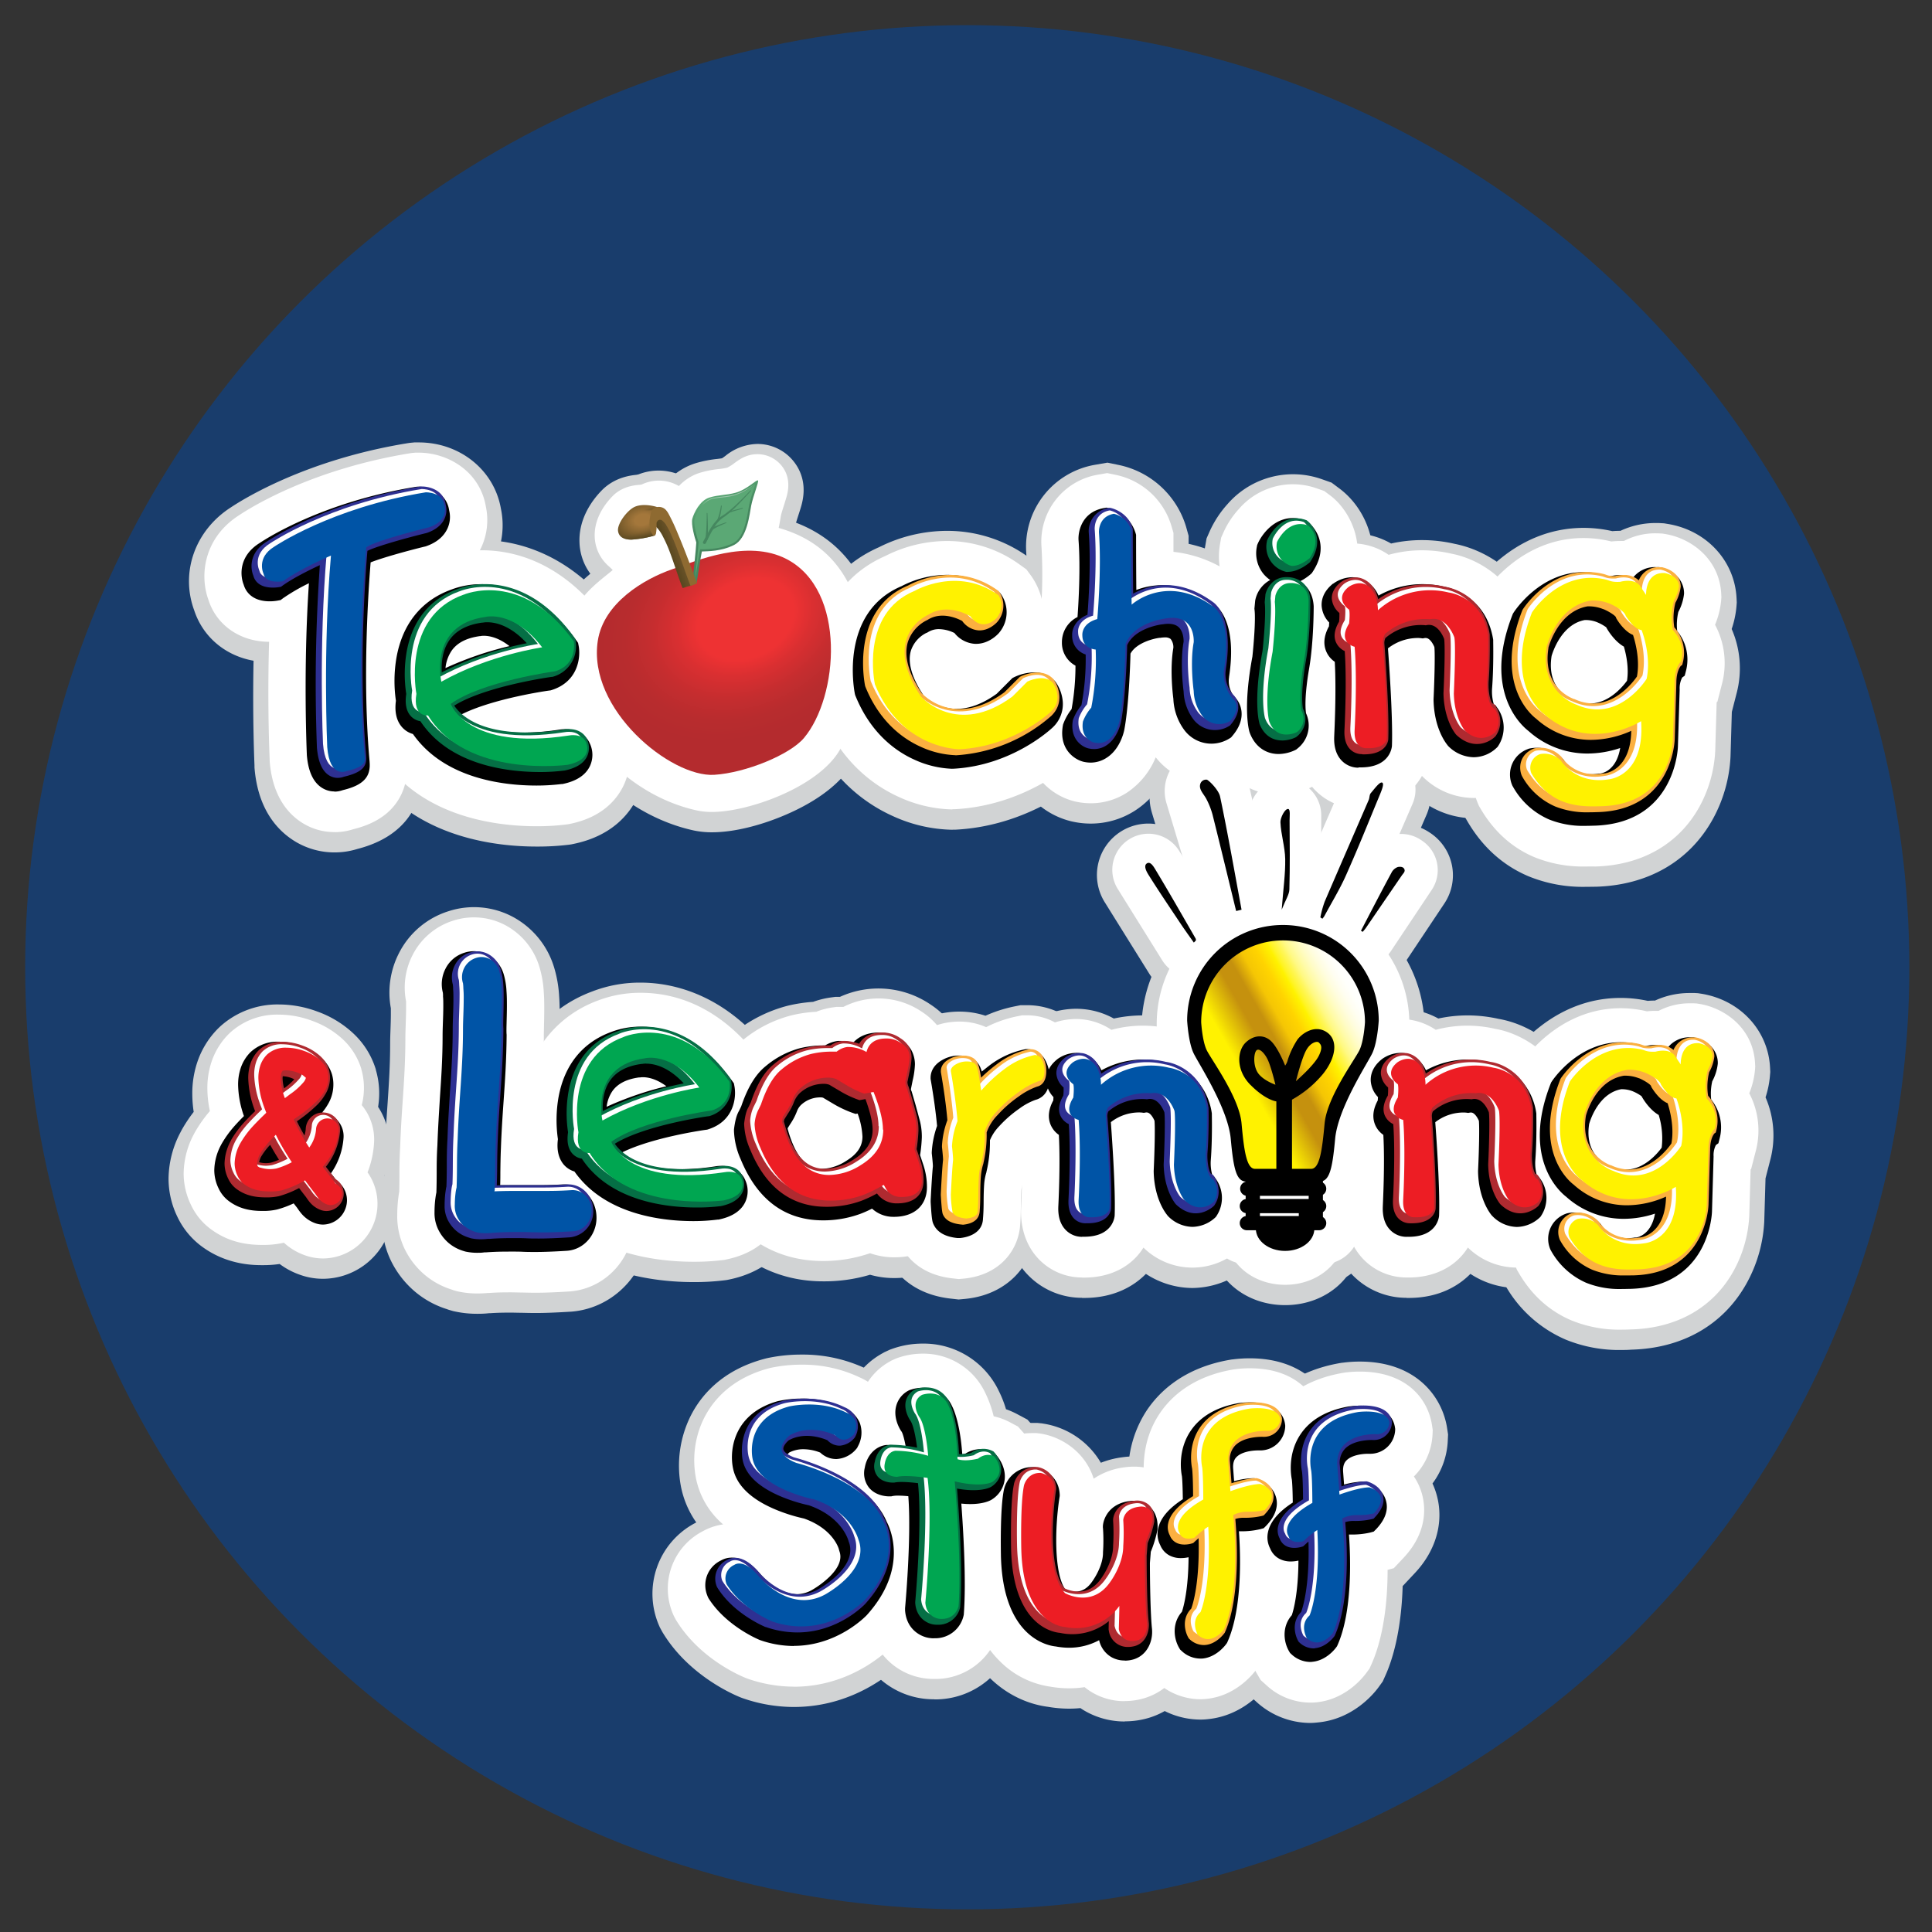 <svg viewBox="0 0 768 768" xmlns="http://www.w3.org/2000/svg" xmlns:xlink="http://www.w3.org/1999/xlink"><rect x="0" y="0" width="768" height="768" fill="#333333" stroke="none"/><linearGradient id="a" gradientUnits="userSpaceOnUse" x1="475.67" x2="535.38" y1="424.04" y2="390.09"><stop offset=".16" stop-color="#fff200"/><stop offset=".34" stop-color="#c5910e"/><stop offset=".42" stop-color="#c5910e"/><stop offset=".5" stop-color="#f5c604"/><stop offset=".58" stop-color="#ffd400"/><stop offset=".65" stop-color="#fff200"/><stop offset=".67" stop-color="#fff425"/><stop offset=".71" stop-color="#fff658"/><stop offset=".74" stop-color="#fff984"/><stop offset=".78" stop-color="#fffbaa"/><stop offset=".82" stop-color="#fffcc9"/><stop offset=".86" stop-color="#fffde1"/><stop offset=".9" stop-color="#fffef2"/><stop offset=".94" stop-color="#fffffc"/><stop offset="1" stop-color="#fff"/></linearGradient><radialGradient id="b" cx="286.86" cy="237.08" gradientTransform="matrix(.903 -.43 .327 .686 -50.08 196.9)" gradientUnits="userSpaceOnUse" r="60.25"><stop offset=".33" stop-color="#ee3233"/><stop offset=".47" stop-color="#d92f31"/><stop offset=".65" stop-color="#c52d2f"/><stop offset=".83" stop-color="#b82c2e"/><stop offset="1" stop-color="#b42b2e"/></radialGradient><radialGradient id="c" cx="3961.86" cy="-12269.39" gradientTransform="matrix(-.16 -.48 9.28 -3.07 114701.44 -35542.72)" gradientUnits="userSpaceOnUse" r="6.38"><stop offset="0" stop-color="#9a262b"/><stop offset=".22" stop-color="#b42b2e"/><stop offset="1" stop-color="#b42b2e" stop-opacity="0"/></radialGradient><radialGradient id="d" cx="3957.02" cy="-12279.68" gradientTransform="matrix(-.16 -.48 8.33 -2.76 103202.59 -31747.31)" gradientUnits="userSpaceOnUse" r="4.17"><stop offset="0" stop-color="#ee3233"/><stop offset="1" stop-color="#ee3233" stop-opacity="0"/></radialGradient><linearGradient id="e" gradientUnits="userSpaceOnUse" x1="271" x2="276.06" y1="188.91" y2="197.36"><stop offset="0" stop-color="#5ba875"/><stop offset="1" stop-color="#45875f"/></linearGradient><radialGradient id="f" cx="245.35" cy="195.82" gradientTransform="matrix(.975 -.221 .148 .653 -22.73 122.93)" gradientUnits="userSpaceOnUse" r="14.35"><stop offset=".22" stop-color="#a4773b"/><stop offset="1" stop-color="#55451e"/></radialGradient><linearGradient id="g" gradientUnits="userSpaceOnUse" x1="245.42" x2="244.76" y1="204.24" y2="200.89"><stop offset="0" stop-color="#55451e"/><stop offset=".12" stop-color="#55451e" stop-opacity=".78"/><stop offset=".35" stop-color="#55451e" stop-opacity=".44"/><stop offset=".57" stop-color="#55451e" stop-opacity=".2"/><stop offset=".79" stop-color="#55451e" stop-opacity=".05"/><stop offset="1" stop-color="#55451e" stop-opacity="0"/></linearGradient><linearGradient id="h" gradientUnits="userSpaceOnUse" x1="255.67" x2="259.82" y1="210.5" y2="208.85"><stop offset="0" stop-color="#55451e"/><stop offset="1" stop-color="#6c5429"/></linearGradient><radialGradient id="i" cx="248.69" cy="192.04" gradientTransform="matrix(.993 -.118 .028 .238 -3.65 176.04)" r="3.79" xlink:href="#g"/><symbol id="j" viewBox="0 0 749 749"><circle cx="374.5" cy="374.5" fill="#193d6c" r="374.5"/><path d="m305.57 668.55a62 62 0 0 1 -20.13-3.42l-.23-.08-.88-.33-.24-.1c-3.29-1.34-20.22-8.85-30.31-25.09l-.45-.73-1-1.83-.35-.8a31.77 31.77 0 0 1 14.35-40.74l.45-.24a37.38 37.38 0 0 1 -6.15-14.56 44.49 44.49 0 0 1 3.77-27.49c3.95-8 12.28-18.41 29.55-23l.72-.19a63.85 63.85 0 0 1 13.91-1.48 58.65 58.65 0 0 1 25.5 5.52 32.35 32.35 0 0 1 16.92 17.06 31.66 31.66 0 0 1 .13 23.45 50.21 50.21 0 0 1 10.25 14.82 47.61 47.61 0 0 1 4.91 21.36c0 9.49-2.81 23.91-16.09 38.68l-.39.43c-3 3.13-19 18.76-44.19 18.76z" fill="#d1d3d4"/><path d="m361.38 665.5c-1.15 0-2.33-.06-3.5-.17a32 32 0 0 1 -17.68-7.59 32.82 32.82 0 0 1 -11.2-22.74l-.16-2.19.21-2.22c0-.13 1.11-11.93 1.46-24.26a29.47 29.47 0 0 1 -11.18-8.33 30.09 30.09 0 0 1 -6.05-25.27 32 32 0 0 1 11.72-19.63 30 30 0 0 1 .8-5.54 30.51 30.51 0 0 1 14.92-19.56l.85-.48 2.16-1 .92-.33a35.88 35.88 0 0 1 12.1-2.09 33.07 33.07 0 0 1 30.3 18.84 44.25 44.25 0 0 1 2.85 7.25 31.71 31.71 0 0 1 4.41 1.93l4.11 2.19 3.09 3.47c2.41 2.72 10.09 12.57 8.51 26.14a31.73 31.73 0 0 1 -13.63 22.44l-.18.12-.8.54-.37.22c-.34.21-.69.42-1.08.63a261.59 261.59 0 0 1 -.07 28.49v.67l-.22 1.65-.13.68a32.37 32.37 0 0 1 -32.11 26.18z" fill="#d1d3d4"/><path d="m437.12 674.32a31.69 31.69 0 0 1 -15.93-4.24q-.87-.51-1.71-1.08c-1.48.14-3 .22-4.47.22a50 50 0 0 1 -8.4-.73c-17.91-2.3-38.76-18.35-39.59-56.39-.15-6.32-.29-22.09 1.7-31.21l.19-.79v-.2a32.44 32.44 0 0 1 31.37-24.26h1.41.71l1.78.18.72.12a32.28 32.28 0 0 1 22.71 15.53 35.69 35.69 0 0 1 8.74-2.21 30.79 30.79 0 0 1 4.31-.3 30.38 30.38 0 0 1 19.67 7.12c7.23 6.14 11 15.11 10.68 25.26v.9l-.24 2.15-.16.84a68.27 68.27 0 0 1 -2.59 9.54v.57c0 8.7.27 19.27.71 23.25l.06.59c1.3 15.31-7.64 29.11-21.73 33.58a33 33 0 0 1 -9.92 1.5z" fill="#d1d3d4"/><path d="m467.13 673.56a31.91 31.91 0 0 1 -21.58-8.56l-2.87-2.63-2-3.38a33.55 33.55 0 0 1 -.84-32.47 29 29 0 0 1 -7.59-10.22 30.62 30.62 0 0 1 -2.33-19.45 34.8 34.8 0 0 1 8.84-16.72 45 45 0 0 1 7-29.33c5-7.52 14.81-17.16 33.42-20.31l.7-.11h.16a52.53 52.53 0 0 1 6.76-.43c22.59 0 32.8 14.2 34.68 26.36l.4 2.56-.13 2.61a30.48 30.48 0 0 1 -6 16.93 30 30 0 0 1 1.71 4.72c2.9 10.69-.33 22-8.86 31l-4.78 5.07c-.35 11.84-2.05 24.8-6.69 35.24l-1.13 2.56-1.67 2.27c-2.23 3-10.48 12.8-24.23 14.12-.96.12-1.97.17-2.97.17z" fill="#d1d3d4"/><path d="m510.81 674.9a31.93 31.93 0 0 1 -21.54-8.55l-2.9-2.65-2-3.38a33.54 33.54 0 0 1 -.85-32.48 29 29 0 0 1 -7.52-10.23 30.59 30.59 0 0 1 -2.33-19.44 34.87 34.87 0 0 1 8.83-16.72 45 45 0 0 1 7-29.32c5-7.53 14.82-17.16 33.43-20.33l.73-.11h.16a50.43 50.43 0 0 1 6.74-.44c22.63 0 32.82 14.23 34.68 26.41l.39 2.55-.12 2.59a30.64 30.64 0 0 1 -6.07 16.91 30 30 0 0 1 1.71 4.72c2.9 10.68-.31 22-8.82 31l-4.75 5.06c-.55 18.37-4.24 29.65-6.74 35.28l-1.17 2.62-1.67 2.31c-2.19 3-10.44 12.74-24.18 14a29 29 0 0 1 -3.01.2z" fill="#d1d3d4"/><path d="m180.11 512.25a41.6 41.6 0 0 1 -9.22-.91l-.78-.17-1.78-.52-.81-.29a36.63 36.63 0 0 1 -12.73-7.06 37.87 37.87 0 0 1 -9.67-12.75l-.11-.23-.43-1-.18-.45a36.1 36.1 0 0 1 -2.55-13.94v-.17a66.77 66.77 0 0 1 .41-6.86l.08-.68.14-1c.05-.37.11-.74.17-1.11 0-1.83.06-3.5.07-5.39 0-3.32 0-7.05.29-11.95.25-7.26.67-13.46 1.08-19.46.52-7.75 1-15.05 1-23.47 0-1.78.07-3.68.14-5.7s.14-4.12.14-5.9c0-.49 0-1.29 0-1.7v-.33-.43a34.32 34.32 0 0 1 3.09-21.62 33.22 33.22 0 0 1 19.8-16.93 32.78 32.78 0 0 1 25.72 2.3 33.89 33.89 0 0 1 16.5 20.77 48.9 48.9 0 0 1 1.77 10.37v.1c.22 2.84.22 5.3.22 7.47 0 2.44-.07 4.82-.12 6.73 0 1.08-.07 2.82-.06 3.51v.72 1c-.09 10.6-.69 19.18-1.26 27.47-.25 3.5-.49 7.08-.7 10.81l1.94-.11c.74-.05 1.5-.08 2.27-.08a33.15 33.15 0 0 1 21.85 8.23 34.07 34.07 0 0 1 11.56 23.76c1.19 18.62-12.78 34.85-31.14 36.14h-.14c-5.63.35-10 .52-13.74.52-2.1 0-4-.05-5.61-.09-1.43 0-2.77-.06-4.16-.06-2.36 0-5 0-8.36.23h-.23-.21c-.9.11-2.42.23-4.25.23z" fill="#d1d3d4"/><path d="m265.69 499.65c-15.39 0-43.05-3.22-60.9-24.06a29.58 29.58 0 0 1 -6.68-5.85c-3.77-4.44-8-12-7.32-23.13a73.76 73.76 0 0 1 .7-20.87c3.61-19.81 16-35 34-41.65a52.5 52.5 0 0 1 19.21-3.48c11.8 0 34.41 3.94 53.33 30.32l3.31 4.61 1.08 5.56a37.12 37.12 0 0 1 -2.87 22.36l-.63 1.27a29.9 29.9 0 0 1 6.36 9.21 31.26 31.26 0 0 1 -.2 26.29c-4.52 9.46-13.48 16-25.24 18.4l-.82.17-.88.12a97.15 97.15 0 0 1 -12.45.73z" fill="#d1d3d4"/><path d="m317.18 499.35c-23.35 0-42.32-13.55-52-37.18a50.28 50.28 0 0 1 -4.28-19.17v-1.6l.19-1.59c.74-6 2.05-10.52 4.22-14.51l.06-.12c3.85-10.76 9.07-18.69 15.95-24.22a55.91 55.91 0 0 1 21.91-11.19 61.17 61.17 0 0 1 10-1.52 34.56 34.56 0 0 1 7.18-1.76l1.74-.23h1.76a36.86 36.86 0 0 1 35.92 3 33.62 33.62 0 0 1 9.8 9.79l.6.93.52 1a32.53 32.53 0 0 1 3.91 15.57 47.15 47.15 0 0 1 -1 8.83l.52 1.81 1.7 6.28a46.57 46.57 0 0 1 1.22 17 48.67 48.67 0 0 1 2.33 14.82c0 19-14.3 32.76-34 32.76a34.94 34.94 0 0 1 -9.57-1.32 63.7 63.7 0 0 1 -18.68 2.62z" fill="#d1d3d4"/><path d="m368.61 506.29c-16.88-1.64-23.88-11.75-26.57-17.68-2.05-4.51-2.47-8.4-2.93-16.15l-.09-1.41.07-1.46c.29-5.71.54-9.88.8-12.89 0-.49-.11-1.19-.22-2.17l-.25-2.31.17-2.3a62.39 62.39 0 0 1 1.73-11c-.44-3.72-1.07-8-1.89-12.74l-.37-2.18v-2.2c0-10.3 5.6-19.68 15-25.09h.07a34.32 34.32 0 0 1 17.23-4.58 32.9 32.9 0 0 1 10.38 1.64 54.47 54.47 0 0 1 11.37-3.67l2.58-.52h2.61a28.89 28.89 0 0 1 25.63 15.42 34.89 34.89 0 0 1 4.18 16.82c0 16.35-10.2 25.4-19.56 28.5-.29.17-.82.49-1.58 1a25.13 25.13 0 0 0 -2.86 2.31 62.06 62.06 0 0 1 -1.81 10.95l-.22.78s-.07.21-.07.23c-.07.91-.15 2.49-.16 5.17 0 3.43-.12 6.07-.29 8.31a28.2 28.2 0 0 1 -7.78 18c-3.54 3.69-9.92 8.29-20.22 9.27l-2.49.23z" fill="#d1d3d4"/><path d="m420.13 505.9a29.82 29.82 0 0 1 -20.41-8c-6.93-6.46-10.43-15.82-9.86-26.34.21-3.86.49-11.88.41-19.26a28.87 28.87 0 0 1 -1.87-3.73 30.16 30.16 0 0 1 -1.91-16.65 30 30 0 0 1 -1.45-8c-.43-9.72 3.94-19.06 12-25.62l.69-.55.14-.1a33.81 33.81 0 0 1 19.8-6.65 31.63 31.63 0 0 1 6.44.66 31.08 31.08 0 0 1 8.65 3.22 55.24 55.24 0 0 1 11.64-1.24 56.71 56.71 0 0 1 12.25 1.36 43.13 43.13 0 0 1 20.4 9.74 45.48 45.48 0 0 1 15.31 28l.12.78.16 1.86v.77c0 1 .19 8.82-.27 16.89a33.9 33.9 0 0 1 -1.33 35.15l-1.42 2.12-1.79 1.8a34.6 34.6 0 0 1 -23.83 9.89 34 34 0 0 1 -18.48-5.61l-.14.14c-4.28 4.3-12 9.42-24.39 9.42h-.87z" fill="#d1d3d4"/><path d="m549.13 505.9a29.8 29.8 0 0 1 -20.41-8c-6.94-6.46-10.44-15.81-9.87-26.33 0-.11.53-9.84.41-19.26a31.26 31.26 0 0 1 -1.88-3.75 30.21 30.21 0 0 1 -1.9-16.64 30 30 0 0 1 -1.45-8c-.43-9.73 4-19.07 12-25.64l.65-.51.15-.11a33.79 33.79 0 0 1 19.83-6.66 31.7 31.7 0 0 1 6.44.66 31.38 31.38 0 0 1 8.66 3.22 55.1 55.1 0 0 1 11.64-1.24 56.62 56.62 0 0 1 12.24 1.36c15.36 2.65 32.17 15.23 35.71 37.75l.12.78.17 1.86v.77c0 1 .18 8.87-.27 16.89a33.86 33.86 0 0 1 -1.37 35.18l-1.43 2.14-1.8 1.8a34.48 34.48 0 0 1 -23.77 9.83 34.05 34.05 0 0 1 -18.49-5.61l-.17.17c-4.28 4.28-12 9.39-24.37 9.39h-.85z" fill="#d1d3d4"/><path d="m634.59 526.64a56 56 0 0 1 -22.14-4.1 50.62 50.62 0 0 1 -24-21.45l-.91-1.54-.69-1.67a31.93 31.93 0 0 1 1-26.4 52.06 52.06 0 0 1 -3.24-7c-3.69-9.83-6.3-26.14 2.24-48l1-2.53 1.48-2.26c1.69-2.56 17.22-25 44.88-25a50.64 50.64 0 0 1 10.79 1.17c1-.08 1.94-.12 2.9-.12a32.66 32.66 0 0 1 13.79-3h2l1.26.07 1.28.2c15.44 2.45 26.68 14.55 27.4 29.45l.08 1.66-.14 1.67a37.3 37.3 0 0 1 -1.74 8.42 38.06 38.06 0 0 1 1.85 25l-1.86 7.2-.5 17.12a56.4 56.4 0 0 1 -7 24.58c-9.12 16.45-25.36 25.82-45.72 26.4h-.17c-.89.09-2.32.13-3.84.13z" fill="#d1d3d4"/><path d="m531.11 382.5a20.12 20.12 0 0 1 -11.2-3.39l-.37-.25a20.22 20.22 0 0 1 -5.6-28l16.26-24.38a20.21 20.21 0 0 1 28-5.6l.38.25a20.2 20.2 0 0 1 5.59 28l-16.26 24.38a20.15 20.15 0 0 1 -16.8 9z" fill="#d1d3d4"/><path d="m516.35 377a20 20 0 0 1 -8.08-1.68l-.23-.09a20.33 20.33 0 0 1 -10.54-26.73l22.07-50.88a20.32 20.32 0 0 1 26.73-10.55l.2.09a20.34 20.34 0 0 1 10.57 26.73l-22.07 50.92a20.3 20.3 0 0 1 -18.65 12.19z" fill="#d1d3d4"/><path d="m500.85 373.89a20.45 20.45 0 0 1 -20.43-20.42v-37.35a20.43 20.43 0 1 1 40.85 0v37.35a20.44 20.44 0 0 1 -20.42 20.42z" fill="#d1d3d4"/><path d="m481.93 374.06a21 21 0 0 1 -20.22-15.06l-13.79-45.88a22.89 22.89 0 0 1 16.28-28.77 22.63 22.63 0 0 1 5.61-.7 23 23 0 0 1 22.33 17.94l10.38 46.76a21.09 21.09 0 0 1 -20.59 25.7z" fill="#d1d3d4"/><path d="m464.15 386.59a20.29 20.29 0 0 1 -17.33-9.59l-17.67-28.35a20.43 20.43 0 0 1 34.67-21.65l17.67 28.36a20.43 20.43 0 0 1 -17.34 31.23z" fill="#d1d3d4"/><path d="m485.49 478.56c-3.73 0-16.2-1.32-19.93-18.27a106.79 106.79 0 0 1 -1.75-12.8c-.58-6.33-7.74-18.83-10.44-23.53-1.26-2.21-2.17-3.8-2.85-5.2-3.06-6.33-3.86-15.21-4.07-18.73v-.55-.54a53.6 53.6 0 0 1 53.52-53.41h.16a53.6 53.6 0 0 1 53.52 53.4v.56.56c-.21 3.52-1 12.39-4.08 18.72-.67 1.39-1.58 3-2.84 5.18-2.7 4.71-9.86 17.21-10.44 23.53a106.42 106.42 0 0 1 -1.75 12.81c-3.74 16.95-16.21 18.27-19.94 18.27z" fill="#d1d3d4"/><path d="m479.17 477.83v-35.92a53.05 53.05 0 0 1 -4.89-4.35 32.37 32.37 0 0 1 -9.82-23.41 27.55 27.55 0 0 1 8.27-19.61 26.22 26.22 0 0 1 18-7.38 24.26 24.26 0 0 1 8.27 1.43 27 27 0 0 1 14.45-4.32 25.15 25.15 0 0 1 13.49 3.93 24.69 24.69 0 0 1 11.3 17.11c1.44 8.72-1.49 18.11-8.22 26.42a59.29 59.29 0 0 1 -8.25 8.29v37.81z" fill="#d1d3d4"/><path d="m485.49 481.25c-10 0-18-6.09-21.43-16.28-1.53-4.54-2.26-10-2.93-17.23-.53-5.75-7.73-18.32-10.1-22.45-1.29-2.25-2.22-3.87-2.93-5.36-3.31-6.84-4.14-16.18-4.35-19.87v-.51-.5a56.27 56.27 0 0 1 56.21-56.22h.16a56.27 56.27 0 0 1 56.21 56.22v.51.51c-.21 3.69-1 13-4.36 19.87-.7 1.47-1.64 3.1-2.93 5.36-2.37 4.13-9.56 16.69-10.09 22.43-.67 7.28-1.4 12.71-2.93 17.24-3.46 10.2-11.47 16.28-21.44 16.28zm.71-78.06c.38.63 1 1.55 1.41 2.28 4.77 7.61 9.84 16.16 12.41 24.85 2.57-8.67 7.63-17.23 12.39-24.83.46-.73 1.05-1.66 1.43-2.29a33.61 33.61 0 0 0 .57-4 14.34 14.34 0 0 0 -14.32-13.82h-.09a14.34 14.34 0 0 0 -14.32 13.82 32 32 0 0 0 .52 3.99z" fill="#d1d3d4"/><path d="m514.38 500.59h-28.73a21 21 0 0 1 0-42h28.73a21 21 0 1 1 0 42zm-14.38-26.43a15.33 15.33 0 0 0 0 10.84 15.48 15.48 0 0 0 0-10.84z" fill="#d1d3d4"/><path d="m514.38 493.82h-28.73a21 21 0 0 1 0-42h28.73a21 21 0 1 1 0 42zm-14.38-26.43a15.3 15.3 0 0 0 0 10.83 15.45 15.45 0 0 0 0-10.83z" fill="#d1d3d4"/><path d="m514.38 486.92h-28.73a21 21 0 0 1 0-42h28.73a21 21 0 1 1 0 42zm-14.38-26.44a15.33 15.33 0 0 0 0 10.84 15.48 15.48 0 0 0 0-10.84z" fill="#d1d3d4"/><path d="m488 500c-11.78 0-21-8.79-21-20v-18.53c0-11.22 9.23-20 21-20s21 8.79 21 20v18.53c.06 11.2-9.17 20-21 20zm-12.57-29.26a14.68 14.68 0 0 0 25.14 0 14.67 14.67 0 0 0 -25.14 0z" fill="#d1d3d4"/><path d="m513.05 500c-11.79 0-21-8.79-21-20v-18.53c0-11.22 9.23-20 21-20s21 8.79 21 20v18.53c.01 11.2-9.22 20-21 20zm-12.58-29.26a14.69 14.69 0 0 0 25.15 0 14.68 14.68 0 0 0 -25.15 0z" fill="#d1d3d4"/><path d="m500.85 508.81c-16.72 0-29.81-11.86-29.81-27 0-3.64 1.43-21.84 29.81-21.84s29.81 18.2 29.81 21.84c0 15.19-13.09 27-29.81 27zm0-36.37c-2.61 0-6.55 3.74-6.55 9.36a16.4 16.4 0 0 0 6.55 13.2 16.4 16.4 0 0 0 6.55-13.17c0-5.65-3.94-9.39-6.55-9.39z" fill="#d1d3d4"/><path d="m509.12 500c-13.8 0-21-9.56-21-19v-8.36c0-9.44 7.22-19 21-19s21 9.56 21 19v8.36c.02 9.43-7.2 19-21 19zm-14.88-23.2c1.93 8.27 9.35 13.19 14.88 13.19s13-4.92 14.88-13.19c-1.93-8.26-9.35-13.18-14.88-13.18s-12.95 4.92-14.88 13.18z" fill="#d1d3d4"/><path d="m532.52 362.36v.1a.74.74 0 0 1 0-.1zm-10.55-60.69" fill="#d1d3d4"/><path d="m118.44 498.34a27 27 0 0 1 -9.27-1.62 29.91 29.91 0 0 1 -8-4.26 45.84 45.84 0 0 1 -6.76.46c-3.39 0-13.67 0-23.48-6.92a31.33 31.33 0 0 1 -10.36-12.19 34.77 34.77 0 0 1 -3.57-15.28 40.22 40.22 0 0 1 4.64-18.23l.39-.75.11-.21a56.79 56.79 0 0 1 4.86-7.34 48.11 48.11 0 0 1 -.56-7.31 38.86 38.86 0 0 1 1.74-11.69 34.53 34.53 0 0 1 8.54-14.19l.48-.46.14-.14a33.92 33.92 0 0 1 23.52-8.92 44 44 0 0 1 15.23 2.79 41.4 41.4 0 0 1 13.83 8.23l.15.14a32.55 32.55 0 0 1 9.33 14.69v.14a33.26 33.26 0 0 1 .9 14.72 27.44 27.44 0 0 1 4.44 17 44.55 44.55 0 0 1 -1.93 10.37 27.71 27.71 0 0 1 1.81 22.25l-.09.25a27.9 27.9 0 0 1 -26.09 18.47z" fill="#d1d3d4"/><path d="m122.94 328.85a30.22 30.22 0 0 1 -15.15-4.08c-6.84-4-15.28-12.36-16.63-29.71v-.67-.14c0-.24-.83-18.18-.37-41.6-11.28-2-20.13-9.51-23.58-20-5.6-15.15.34-31.86 14.63-41 5.19-3.46 30.26-19 70.23-25.48l.78-.12 1.86-.18h.75 1c16.37 0 30 11 32.66 26.34a32 32 0 0 1 -2.44 20.38c-2.75 5.73-8.52 13.42-20.42 17.56l-.53.19-1.29.38-.55.13c-2.17.53-4.44 1.12-6.63 1.71-.84 15.71-1.47 39.51.51 61.53v.13c.56 6.14.36 26.58-25.72 33.26a30.46 30.46 0 0 1 -9 1.37z" fill="#d1d3d4"/><path d="m203.29 326.52c-15.87 0-44.38-3.32-62.69-24.79a30.24 30.24 0 0 1 -6.85-6c-3.81-4.49-8-12.11-7.36-23.42a75.71 75.71 0 0 1 .71-21.51c3.69-20.24 16.35-35.74 34.75-42.56a53.73 53.73 0 0 1 19.61-3.55c12.07 0 35.23 4.05 54.66 31.12l3.29 4.61 1.09 5.58a37.45 37.45 0 0 1 -2.9 22.63c-.32.68-.66 1.35-1 2a29.88 29.88 0 0 1 7 9.8 31.4 31.4 0 0 1 -.19 26.49c-3.23 6.75-10.27 15.45-25.53 18.57l-.83.17-.83.12a102.38 102.38 0 0 1 -12.93.74zm-20.29-59.46" fill="#d1d3d4"/><path d="m368.45 319.84a59.12 59.12 0 0 1 -23.5-5.42c-10.79-4.85-25.49-15.13-34.2-36.5l-.83-2.06-.48-2.16a74.22 74.22 0 0 1 -.38-25.56c3.08-18.93 13.84-33.33 30.34-40.61a60.56 60.56 0 0 1 27-6.51 55 55 0 0 1 32.6 10.57l3.34 2.4 2.44 3.3a32.59 32.59 0 0 1 5.89 23.91 31.23 31.23 0 0 1 13.71 8.51l.51.54 1.15 1.39.44.6c10.37 14.31 8.82 33.4-3.69 45.4-2.23 2.13-22.42 20.62-53 22.17h-.89z" fill="#d1d3d4"/><path d="m423.59 317.39a33.43 33.43 0 0 1 -7.37-.82l-.36-.08a31.8 31.8 0 0 1 -17.73-11.55 33.63 33.63 0 0 1 -6.31-26.05l.12-.78.43-1.88.23-.77a37.2 37.2 0 0 1 3.46-7.8c.07-.57.14-1.18.21-1.84a31.69 31.69 0 0 1 -5-16.36 31.17 31.17 0 0 1 6.73-20.39 179.22 179.22 0 0 0 -.05-19.38v-.08a33 33 0 0 1 27.42-34.86l4.86-.84 4.84 1a35.47 35.47 0 0 1 26.42 24.5l1 3.57v3.2a57.44 57.44 0 0 1 21.79 9.9c6 4.19 18.45 16.47 15.52 44.93a30.59 30.59 0 0 1 4.41 12.63c.74 6.38-.14 16.05-8.5 25.85l-2.48 2.91-3.23 2.09a34.74 34.74 0 0 1 -18.55 5.38 33.59 33.59 0 0 1 -20.63-7 34.61 34.61 0 0 1 -9.65 9.37 32.51 32.51 0 0 1 -17.58 5.15z" fill="#d1d3d4"/><path d="m498.29 314c-14 0-25.91-8.39-31-21.91l-.29-.77-.25-.83c-1.27-4.14-3.73-16.18.44-39a122.86 122.86 0 0 0 .78-13.26l-.3-2.61.64-6.65.32-1.47a32.16 32.16 0 0 1 1.3-4.43 35.14 35.14 0 0 1 -.86-15.84l.55-3.19 1.29-2.92a41.87 41.87 0 0 1 7.05-10.73 34.46 34.46 0 0 1 37.62-9.86l3.74 1.32 3.18 2.38c11.33 8.51 17.81 25.81 9.67 42.9a34.22 34.22 0 0 1 .9 6.06v.22.92.39c0 1.63-.06 16.24-2.15 28.24v.21a69.21 69.21 0 0 0 -1.08 9.65 32.51 32.51 0 0 1 -11 34.48l-2.2 1.78-2.52 1.26a36.09 36.09 0 0 1 -15.83 3.66z" fill="#d1d3d4"/><path d="m530 319.42a30 30 0 0 1 -20.55-8.08c-7-6.51-10.49-15.94-9.91-26.56 0-.11.55-10.48.42-20.41a31.13 31.13 0 0 1 -2-4 30.41 30.41 0 0 1 -1.87-17 29.92 29.92 0 0 1 -1.54-8.29c-.43-9.78 4-19.19 12.11-25.81l.67-.52.14-.12a34.21 34.21 0 0 1 20-6.68 31.72 31.72 0 0 1 6.52.68 31.27 31.27 0 0 1 9 3.43 55.42 55.42 0 0 1 12.28-1.36 57.73 57.73 0 0 1 13 1.49c14.35 2.82 32.16 14.47 35.91 38.33l.12.77.17 1.89v.78c0 1.65.18 9.59-.3 17.76a34.24 34.24 0 0 1 -1.17 35.75l-1.43 2.14-1.83 1.82a34 34 0 0 1 -23.92 9.86 34.75 34.75 0 0 1 -19.5-6.15c-.26.29-.54.57-.82.85-4.31 4.3-12.08 9.42-24.57 9.42h-.93z" fill="#d1d3d4"/><path d="m620.2 342.53a57.07 57.07 0 0 1 -22.51-4.16c-10.16-4.27-18.34-11.61-24.32-21.8l-.9-1.54-.69-1.66a32 32 0 0 1 1.22-26.92 51.74 51.74 0 0 1 -3.5-7.46c-3.76-10-6.41-26.59 2.3-48.87l.9-2.33 1.36-2.14c1.68-2.64 17.22-25.81 45.48-25.81a51.45 51.45 0 0 1 11.4 1.3c1-.09 2.09-.13 3.14-.13h.07a32.84 32.84 0 0 1 14.05-3.1c.66 0 1.32 0 2 .05l1.29.07 1.33.22c15.46 2.46 26.76 14.62 27.49 29.57l.08 1.71-.13 1.67a37.86 37.86 0 0 1 -1.89 8.84 39 39 0 0 1 2 25.4l-1.94 7.56-.52 17.69a57.21 57.21 0 0 1 -7.08 25c-9.27 16.69-25.76 26.21-46.45 26.8h-.14c-1.05 0-2.48.04-4.04.04z" fill="#d1d3d4"/><path d="m273.05 320.85a34.51 34.51 0 0 1 -7.24-.72c-20.14-4.37-39-18.31-49.28-36.41-8.62-15.19-10.46-32.18-5.18-47.84 2.75-8.16 8.39-13.67 13.32-17.81a22.16 22.16 0 0 1 -4.32-12.61c-.29-9.83 5.54-17.17 9-20.67 6.17-6.16 14.2-6.16 16.84-6.16 1.07 0 10.65.1 17 3.46.39.21.76.42 1.11.64 5.35-3.82 11.49-6 16.92-6a19.23 19.23 0 0 1 19.4 19.16c9.16 2.52 20.79 7.74 29.14 20.27 16.83 25.26 7.76 62.8-.84 77.29-5.89 9.91-17.53 16.51-26.26 20.29-10.42 4.53-21.21 7.11-29.61 7.11z" fill="#d1d3d4"/><path d="m266.17 243.72a19.28 19.28 0 0 1 -14.61-6.6 18.76 18.76 0 0 1 -4.4-14.75c.15-1.27.78-7.31 1.13-11-1.72-6.4-1.95-11.91-.68-16.41 2.26-8 8.43-17.63 19-20.85a46 46 0 0 1 8.48-1.67c.89-.11 1.46-.18 1.93-.27.41-.26 1-.7 1.4-1a20.74 20.74 0 0 1 12.69-4.69 18.42 18.42 0 0 1 11.72 4.21c2.76 2.29 8.87 8.83 5.77 20.14-.31 1.13-.69 2.32-1.1 3.58-.34 1.07-1 3.06-1.14 3.77-.05.27-.1.63-.17 1-1.06 6.29-3.52 21-16.33 27.41a40.56 40.56 0 0 1 -5.2 2.14c-.14.66-.26 1.13-.44 1.71a18.66 18.66 0 0 1 -18.05 13.28z" fill="#d1d3d4"/><path d="m264.49 244.78a18.25 18.25 0 0 1 -17.22-11.87l-.61-1.61-.87-2.39v-.1l-.83-2.34c-.3-.86-.6-1.72-.91-2.58a19.39 19.39 0 0 1 -10-7.78 22.34 22.34 0 0 1 -3-6.31 29 29 0 0 1 -.34-14.78v-.17a21.92 21.92 0 0 1 7-12.65 21.88 21.88 0 0 1 29.84 1.56 25.61 25.61 0 0 1 4.16 5.79 93.08 93.08 0 0 1 4.16 8.87c2.69 6.33 5 12.51 6.95 17.72v.09l.36 1c.16.42.31.84.46 1.26.09.25.18.49.26.74v.05a18.38 18.38 0 0 1 -4 18.72c-.14.15-.28.3-.43.44a21.66 21.66 0 0 1 -7.84 4.92l-.39.15a19.65 19.65 0 0 1 -6.75 1.27z" fill="#d1d3d4"/><path d="m305.57 660.47a55.93 55.93 0 0 1 -18.16-3.09l-.3-.11-.57-.22-.16-.06c-3-1.22-18.35-8-27.45-22.68l-.33-.54-.76-1.44-.26-.6a25.69 25.69 0 0 1 11.71-33 23.41 23.41 0 0 1 8.16-2.76 32.48 32.48 0 0 1 -10.82-18.48c-3.13-16.41 4.59-37 28.93-43.55l.55-.14a57.65 57.65 0 0 1 12.51-1.32 52.62 52.62 0 0 1 23 5 26.45 26.45 0 0 1 13.74 13.88 26 26 0 0 1 -1 21.46l-.56 1.16a45.71 45.71 0 0 1 12.06 15.95 41.43 41.43 0 0 1 4.33 18.75c0 8.44-2.54 21.29-14.54 34.64l-.29.31c-2.66 2.82-17.07 16.87-39.78 16.87z" fill="#fff"/><path d="m361.38 657.41a29 29 0 0 1 -2.93-.14 25.84 25.84 0 0 1 -14.3-6.15 26.75 26.75 0 0 1 -9.15-18.55l-.13-1.68.16-1.7c0-.16 1.4-15.1 1.58-29.15a23.59 23.59 0 0 1 -17.39-28.2 25.73 25.73 0 0 1 11.88-17.57 25 25 0 0 1 .62-7.33 24.5 24.5 0 0 1 12-15.72l.63-.36 1.7-.78.68-.25a29.78 29.78 0 0 1 10-1.73 27.12 27.12 0 0 1 24.88 15.48 45.16 45.16 0 0 1 3.39 9.42 25.21 25.21 0 0 1 6.5 2.39l3.16 1.68 2.36 2.66c2 2.23 8.31 10.34 7 21.41a25.73 25.73 0 0 1 -11.1 18.18l-.76.51-.28.17a22.67 22.67 0 0 1 -4.14 2c.54 10.7.81 22.66.13 31.89v.47l-.17 1.29-.09.51a26.18 26.18 0 0 1 -26.17 21.25z" fill="#fff"/><path d="m437.12 666.24a25.2 25.2 0 0 1 -12.88-3.42 24.47 24.47 0 0 1 -3.1-2.15 40.22 40.22 0 0 1 -6.13.46 43.85 43.85 0 0 1 -7.52-.66 35.27 35.27 0 0 1 -19.78-9.86c-9.32-9.05-14.24-22.73-14.63-40.66-.11-4.77-.34-21.07 1.57-29.78l.14-.63v-.13c2.47-9.5 11.5-19.73 25.5-19.73h1.16.53l1.39.15.53.09c8.44 1.41 17.6 7.49 20.86 17.88a28.16 28.16 0 0 1 12.4-4.54 25.55 25.55 0 0 1 3.51-.24 24 24 0 0 1 15.75 5.68c5.79 4.91 8.82 12.17 8.54 20.43v.67l-.19 1.69-.12.63a62.08 62.08 0 0 1 -2.61 9.37l-.13 1.62c0 8.64.27 19.72.76 24.14v.44c.87 10.21-4.26 23.1-17.55 27.3a27.12 27.12 0 0 1 -8.06 1.21z" fill="#fff"/><path d="m467.13 665.48a25.88 25.88 0 0 1 -17.48-7l-2.2-2-1.51-2.59c-4.42-7.55-5.79-18.92.34-28.41.19-.84.4-2 .6-3.36a22.63 22.63 0 0 1 -9.11-10.41 24.56 24.56 0 0 1 -1.89-15.71 29.79 29.79 0 0 1 9.3-15.79c-.75-4.43-1.89-16.68 5.69-28.13 4.31-6.53 12.91-14.89 29.38-17.69l.66-.1a45.9 45.9 0 0 1 5.94-.38c18.74 0 27.1 11 28.69 21.22l.3 2-.09 2a25.15 25.15 0 0 1 -7.37 16.43 23.89 23.89 0 0 1 3.23 7.08c1.37 5.07 2.23 15.08-7.42 25.31l-3.81 4-2.54.7c0 12.31-1.41 26.39-6.25 37.27l-.88 2-1.28 1.74c-1.84 2.48-8.67 10.61-19.93 11.68a22.93 22.93 0 0 1 -2.37.14z" fill="#fff"/><path d="m510.81 666.81a25.82 25.82 0 0 1 -17.44-6.95l-2.23-2-1.51-2.59c-4.41-7.56-5.79-18.93.34-28.41.18-.85.4-2 .6-3.38a22.52 22.52 0 0 1 -9.11-10.48 24.54 24.54 0 0 1 -1.9-15.66 29.87 29.87 0 0 1 9.31-15.79c-.76-4.45-1.89-16.68 5.68-28.14 4.31-6.52 12.91-14.89 29.39-17.69l.68-.11a46.14 46.14 0 0 1 5.93-.38c18.76 0 27.12 11 28.69 21.26l.3 2-.1 2a25.2 25.2 0 0 1 -7.39 16.43 23.54 23.54 0 0 1 3.24 7.08c1.38 5 2.24 15.06-7.38 25.29l-3.85 4.09-2.47.67c0 19.88-3.81 31.65-6.3 37.27l-.9 2-1.3 1.76c-1.82 2.45-8.64 10.55-19.89 11.63a23.75 23.75 0 0 1 -2.39.1z" fill="#fff"/><path d="m180.11 504.17a35.5 35.5 0 0 1 -7.93-.77l-.57-.13-1.4-.4-.54-.2-.21-.07a31 31 0 0 1 -10.74-5.93 31.57 31.57 0 0 1 -8.1-10.7l-.07-.16-.36-.81-.12-.33a29.66 29.66 0 0 1 -2.16-11.75v-.17a58.23 58.23 0 0 1 .38-6.27l.08-.62.1-.75c.08-.49.15-1 .23-1.42.06-2.07.07-3.95.08-5.93 0-3.43 0-6.94.29-11.73.24-7.18.66-13.35 1.07-19.31.53-7.86 1-15.25 1-23.88 0-1.67.07-3.53.13-5.49s.15-4.22.15-6.11c0-.61 0-1.72 0-2.15v-.39-.66a28.3 28.3 0 0 1 2.47-18.16 27.25 27.25 0 0 1 16.17-13.88 26.71 26.71 0 0 1 21 1.87 27.85 27.85 0 0 1 13.55 17.13 42.25 42.25 0 0 1 1.54 9.19c.2 2.68.2 5 .2 7.08 0 2.36-.06 4.7-.11 6.57 0 1.25-.08 3.27-.06 3.91v.67.74c-.09 10.4-.68 18.89-1.25 27.09-.38 5.51-.78 11.2-1 17.42 2.5 0 5.18 0 8.71-.26.6 0 1.23-.06 1.86-.06a27.12 27.12 0 0 1 17.86 6.73 28 28 0 0 1 9.5 19.57c1 15.32-10.47 28.67-25.52 29.73h-.09c-5.5.35-9.75.51-13.36.51-2 0-3.77-.05-5.46-.09-1.47 0-2.85-.07-4.31-.07-2.46 0-5.24 0-8.79.26h-.45c-.8.06-2.13.18-3.77.18z" fill="#fff"/><path d="m265.69 491.57c-14.49 0-40.63-3-56.89-22.65a24.16 24.16 0 0 1 -6.07-5.11c-3.09-3.65-6.51-9.91-5.86-19.37a68.09 68.09 0 0 1 .58-19.63c3.22-17.68 14.24-31.18 30.24-37.09a47 47 0 0 1 17-3.07c13 0 31.93 4.82 48.41 27.8l2.53 3.53.83 4.26a30.26 30.26 0 0 1 -5.46 23.84 23.55 23.55 0 0 1 8.78 10.32 25.11 25.11 0 0 1 -.13 21.19c-2.61 5.45-8.36 12.5-21 15.08l-.63.14-.68.09a92.54 92.54 0 0 1 -11.65.67z" fill="#fff"/><path d="m317.18 491.27c-21.08 0-37.57-11.87-46.43-33.43a44.41 44.41 0 0 1 -3.79-16.9v-1.23l.15-1.21a33.46 33.46 0 0 1 3.59-12.5c.07-.14.16-.32.27-.56 3.47-9.83 8.1-17 14.14-21.83a49.74 49.74 0 0 1 19.54-10 53.65 53.65 0 0 1 9.84-1.42 27.53 27.53 0 0 1 6.68-1.75l1.33-.18h1.3 1.46a30.66 30.66 0 0 1 31.13 1.9 27.67 27.67 0 0 1 8.12 8.08l.47.71.39.74a26.5 26.5 0 0 1 3.18 12.7 45.74 45.74 0 0 1 -1.15 9.11l1 3.28 1.65 6.12a40.27 40.27 0 0 1 1.3 10.55 47.82 47.82 0 0 1 -.4 5.49l.21.63a42.4 42.4 0 0 1 2.23 13.53c0 15.47-11.75 26.7-27.94 26.7a28.56 28.56 0 0 1 -9.58-1.63 57.37 57.37 0 0 1 -18.69 3.1z" fill="#fff"/><path d="m369.19 498.23c-13.85-1.34-19.49-9.42-21.63-14.15-1.65-3.62-2-6.72-2.4-14l-.07-1.09.06-1.11c.29-5.9.56-10.24.82-13.19 0-.54-.12-1.44-.27-2.83l-.19-1.77.12-1.77a55.68 55.68 0 0 1 1.84-11c-.45-4.1-1.15-8.87-2.06-14.21l-.29-1.67v-1.69c0-8.11 4.47-15.53 11.95-19.84a28.4 28.4 0 0 1 14.28-3.81 25.91 25.91 0 0 1 10.65 2.21 48.09 48.09 0 0 1 12.32-4.31l2-.4h2a22.9 22.9 0 0 1 20.31 12.28 28.78 28.78 0 0 1 3.45 13.92c0 8.63-3.48 14.06-6.4 17.1a21.77 21.77 0 0 1 -9.47 5.79 23.57 23.57 0 0 0 -2.66 1.64 32 32 0 0 0 -5.31 4.65 58.47 58.47 0 0 1 -1.77 12l-.17.61v.11a6 6 0 0 0 -.3 1.3c-.07 1-.17 2.74-.19 5.73 0 3.27-.11 5.87-.27 7.95-.52 9.78-7.65 20.18-22.52 21.6l-1.91.17z" fill="#fff"/><path d="m420.13 497.82a23.82 23.82 0 0 1 -16.28-6.38c-5.59-5.22-8.41-12.88-7.93-21.57 0-.5.59-11.4.39-21.4a23.16 23.16 0 0 1 -2.31-4.27 24.31 24.31 0 0 1 -1.23-14.79 23.92 23.92 0 0 1 -1.67-7.77c-.34-7.79 3.22-15.32 9.77-20.67l.54-.42.09-.07a27.63 27.63 0 0 1 16.18-5.41 25.35 25.35 0 0 1 14.12 4.3 48.61 48.61 0 0 1 12.61-1.66 50.24 50.24 0 0 1 11.06 1.29 36.83 36.83 0 0 1 17.64 8.39 39.58 39.58 0 0 1 13.26 24.34l.09.59.13 1.46v.57c0 1 .21 9.79-.38 18.2a27.88 27.88 0 0 1 -.2 30.32l-1.09 1.63-1.38 1.38a27.81 27.81 0 0 1 -39 .06c-4.18 6.78-12.16 11.92-23.53 11.92h-.87z" fill="#fff"/><path d="m549.13 497.82a23.82 23.82 0 0 1 -16.28-6.38c-5.6-5.22-8.42-12.88-8-21.57 0-.12.6-11.24.4-21.4a23.57 23.57 0 0 1 -2.33-4.28 24.35 24.35 0 0 1 -1.22-14.78 24.18 24.18 0 0 1 -1.67-7.77c-.34-7.8 3.23-15.33 9.79-20.68l.51-.4.1-.08a27.7 27.7 0 0 1 16.18-5.41 25.82 25.82 0 0 1 5.19.53 25.31 25.31 0 0 1 8.93 3.77 48.69 48.69 0 0 1 12.62-1.66 50.4 50.4 0 0 1 11.13 1.29c10.08 1.73 27.38 10.43 30.88 32.74l.09.58.13 1.46v.58c0 1 .19 9.84-.38 18.2a27.89 27.89 0 0 1 -.22 30.33l-1.09 1.63-1.39 1.39a27.83 27.83 0 0 1 -39 0c-4.18 6.77-12.18 11.92-23.54 11.92h-.85z" fill="#fff"/><path d="m634.59 518.56a50.31 50.31 0 0 1 -19.79-3.63c-8.77-3.68-15.86-10-21.07-18.93l-.7-1.18-.53-1.28a25.67 25.67 0 0 1 2.5-24.1 44.52 44.52 0 0 1 -4.64-9.09c-4.83-12.86-4.09-27.54 2.2-43.65l.76-1.93 1.14-1.74c1.5-2.28 15.33-22.25 39.81-22.25a44.77 44.77 0 0 1 9.67 1.07l.71.17a30.15 30.15 0 0 1 3.42-.19h1.26a26.57 26.57 0 0 1 12.42-3h1.64l1 .06 1 .15c10.28 1.63 21.61 9.75 22.28 23.75l.06 1.27-.1 1.28a32.3 32.3 0 0 1 -2.27 9.26 31.85 31.85 0 0 1 2.55 23.09l-1.8 7-.21.14-.54 18.54a50.75 50.75 0 0 1 -6.21 21.81c-8 14.5-22.46 22.77-40.59 23.28h-.2c-.98.06-2.36.1-3.77.1z" fill="#fff"/><path d="m531.11 374.42a14 14 0 0 1 -7.84-2.38l-.37-.25a14.14 14.14 0 0 1 -3.92-19.6l16.26-24.39a14.14 14.14 0 0 1 19.61-3.91l.37.25a14.11 14.11 0 0 1 3.92 19.6l-16.26 24.39a14.12 14.12 0 0 1 -11.76 6.29z" fill="#fff"/><path d="m516.35 369a14.19 14.19 0 0 1 -5.67-1.18l-.22-.09a14.27 14.27 0 0 1 -7.4-18.76l22.07-50.87a14.26 14.26 0 0 1 18.76-7.41l.2.09a14.28 14.28 0 0 1 7.42 18.76l-22.08 50.87a14.24 14.24 0 0 1 -13.08 8.59z" fill="#fff"/><path d="m500.85 365.81a14.38 14.38 0 0 1 -14.36-14.37v-37.34a14.36 14.36 0 0 1 28.72 0v37.34a14.38 14.38 0 0 1 -14.36 14.37z" fill="#fff"/><path d="m481.93 366a15 15 0 0 1 -14.42-10.74l-13.78-45.87a16.81 16.81 0 1 1 32.5-8.48l10.38 46.77a15.13 15.13 0 0 1 -10.24 17.64 14.9 14.9 0 0 1 -4.44.68z" fill="#fff"/><path d="m464.15 378.51a14.28 14.28 0 0 1 -12.15-6.77l-17.67-28.36a14.36 14.36 0 1 1 24.38-15.19l17.67 28.35a14.37 14.37 0 0 1 -12.19 22z" fill="#fff"/><path d="m485.23 469.75v-32.95a45.07 45.07 0 0 1 -6.67-5.55 26.35 26.35 0 0 1 -8-19 21.44 21.44 0 0 1 6.37-15.29 20.2 20.2 0 0 1 13.83-5.73 18.26 18.26 0 0 1 8.95 2.32 21.73 21.73 0 0 1 13.77-5.21 19.15 19.15 0 0 1 10.25 3 18.74 18.74 0 0 1 8.56 13c1.15 7-1.32 14.66-7 21.62a54.17 54.17 0 0 1 -9.6 9.14v34.71z" fill="#fff"/><path d="m485.49 473.17c-2.71 0-11.87-.88-15.69-12.17-1.34-4-2-9-2.63-15.84-.65-7.06-7.82-19.56-10.88-24.9-1.22-2.14-2.11-3.69-2.73-5-2.91-6-3.61-15-3.75-17.58v-.33-.35a50.21 50.21 0 0 1 50.15-50.15h.16a50.2 50.2 0 0 1 50.13 50.15v.34.34c-.14 2.6-.85 11.54-3.76 17.58-.61 1.28-1.5 2.83-2.73 5-3.06 5.34-10.22 17.84-10.87 24.88-.63 6.85-1.29 11.89-2.63 15.86-3.83 11.28-13 12.16-15.7 12.16zm18.24-29.32c.34-2.63.62-5.56.76-7.09 1-10.82 8.55-22.87 13.06-30.07.72-1.14 1.6-2.55 1.91-3.12a31.37 31.37 0 0 0 1-6.22 20.41 20.41 0 0 0 -20.39-20.05h-.07a20.42 20.42 0 0 0 -20.39 20 31.26 31.26 0 0 0 1 6.23c.32.58 1.2 2 1.91 3.1 4.52 7.21 12.08 19.26 13.07 30.1.14 1.52.42 4.45.76 7.08z" fill="#fff"/><path d="m514.38 492.51h-28.73a14.95 14.95 0 1 1 0-29.9h28.73a15 15 0 1 1 0 29.9z" fill="#fff"/><path d="m514.38 485.74h-28.73a15 15 0 0 1 0-29.91h28.73a15 15 0 1 1 0 29.91z" fill="#fff"/><path d="m514.38 478.84h-28.73a15 15 0 0 1 0-29.91h28.73a15 15 0 1 1 0 29.91z" fill="#fff"/><path d="m488 491.91c-8.38 0-15-6.13-15-14v-18.46c0-7.82 6.57-13.95 15-13.95s15 6.13 15 13.95v18.55c0 7.78-6.57 13.91-15 13.91zm-4-23.2a8.23 8.23 0 0 0 8 0 8.16 8.16 0 0 0 -8 0z" fill="#fff"/><path d="m513.05 491.91c-8.39 0-15-6.13-15-14v-18.46c0-7.82 6.57-13.95 15-13.95s15 6.13 15 13.95v18.55c-.05 7.78-6.62 13.91-15 13.91zm-4-23.2a8.23 8.23 0 0 0 8 0 8.16 8.16 0 0 0 -8 0z" fill="#fff"/><path d="m500.85 500.73c-13.32 0-23.75-9.2-23.75-21 0-3.7 1.71-15.78 23.75-15.78a43.37 43.37 0 0 1 11.26 1.37c11.59 3.24 12.49 11.85 12.49 14.41 0 11.8-10.43 21-23.75 21zm0-23.16a5.15 5.15 0 0 0 -.49 2.21 10.49 10.49 0 0 0 .49 3.21 10.49 10.49 0 0 0 .49-3.21 5.15 5.15 0 0 0 -.49-2.21z" fill="#fff"/><path d="m509.12 491.91c-10.27 0-14.95-6.72-14.95-13v-8.31c0-6.23 4.68-12.94 14.95-12.94s15 6.71 15 12.94v8.4c-.05 6.19-4.73 12.91-15 12.91zm-8.56-17.13c1.73 4.64 6.07 7.12 8.56 7.12s6.83-2.48 8.56-7.12c-1.73-4.64-6.07-7.12-8.56-7.12s-6.83 2.48-8.56 7.12z" fill="#fff"/><path d="m118.44 490.26a21.46 21.46 0 0 1 -7.22-1.26 24.27 24.27 0 0 1 -8.36-5 36.88 36.88 0 0 1 -8.43.88c-5.05 0-12.62-.6-20-5.83a25.18 25.18 0 0 1 -8.43-9.91 28.71 28.71 0 0 1 -3-12.63 34 34 0 0 1 4-15.53l.3-.57.07-.13a53.67 53.67 0 0 1 6.06-8.61 43.84 43.84 0 0 1 -1-9 32.78 32.78 0 0 1 1.44-9.9 28.3 28.3 0 0 1 7-11.69l.36-.35.09-.09a27.61 27.61 0 0 1 19.4-7.31 37.91 37.91 0 0 1 13.28 2.43 35.67 35.67 0 0 1 11.86 7l.1.09a26.67 26.67 0 0 1 7.65 12v.09a26.43 26.43 0 0 1 1.06 7.52 27 27 0 0 1 -.87 6.84 21.41 21.41 0 0 1 4.88 15.24 38.5 38.5 0 0 1 -2.57 11.5 21.64 21.64 0 0 1 2.76 19.55l-.06.17a21.83 21.83 0 0 1 -20.37 14.5z" fill="#fff"/><path d="m122.94 320.77a23.8 23.8 0 0 1 -12.1-3.26c-5.59-3.25-12.49-10.21-13.64-24.94v-.62c0-.25-1-20.92-.23-46.82a31.3 31.3 0 0 1 -3.23-.19c-10-1.12-17.92-7.36-20.82-16.31-3.82-10.3-1.63-25.1 12.22-33.88 4.84-3.23 29-18.25 67.9-24.58l.57-.09 1.46-.14h.56.8c11.54 0 24.33 7.37 26.71 21.45a25.88 25.88 0 0 1 -2 16.59c-3.22 6.72-9.08 11.72-16.94 14.46l-.39.13-1 .3-.41.1c-3.7.91-7.58 1.94-11 2.92-1 15.61-1.94 42.24.28 66.75v.14c.75 8.11-2 15.32-7.68 20.29-4.49 3.91-9.85 5.64-13.66 6.59a24.32 24.32 0 0 1 -7.39 1.14z" fill="#fff"/><path d="m203.29 318.44c-15 0-42-3.11-58.68-23.39a24.08 24.08 0 0 1 -6.24-5.23c-3.12-3.69-6.59-10-5.9-19.65a70.11 70.11 0 0 1 .59-20.28c3.3-18.1 14.58-31.94 31-38a48.07 48.07 0 0 1 17.43-3.15c13.33 0 32.77 5 49.73 28.6l2.53 3.52.83 4.25a30.59 30.59 0 0 1 -6.17 24.89 23.81 23.81 0 0 1 9.6 10.85 25.34 25.34 0 0 1 -.13 21.41c-2.63 5.5-8.46 12.62-21.28 15.24l-.63.13-.64.09a93.09 93.09 0 0 1 -12.04.72z" fill="#fff"/><path d="m368.45 311.76a53.46 53.46 0 0 1 -21-4.89c-9.79-4.4-23.13-13.74-31.07-33.26l-.64-1.57-.37-1.66a68.85 68.85 0 0 1 -.37-23.28c2.79-17.15 12.12-29.63 27-36.12a54.18 54.18 0 0 1 24.38-5.92 49 49 0 0 1 29.06 9.44l2.56 1.83 1.87 2.53a27.39 27.39 0 0 1 3.45 25 25.57 25.57 0 0 1 16.61 7.93l.38.41.9 1.09.33.44c7.36 10.15 8.7 26.27-3 37.47-2.06 2-20.73 19.05-49.11 20.48h-.69z" fill="#fff"/><path d="m423.59 309.31a28.41 28.41 0 0 1 -6.06-.67l-.26-.06a25.79 25.79 0 0 1 -14.34-9.37 27.62 27.62 0 0 1 -5.12-21.41l.09-.58.33-1.47.17-.57a32.32 32.32 0 0 1 3.5-7.51c.21-1.48.44-3.39.61-5.53a25.52 25.52 0 0 1 -5.15-14.9 25.23 25.23 0 0 1 6.64-17.87 189.8 189.8 0 0 0 0-22.14 27 27 0 0 1 22.4-28.53l3.72-.64 3.71.77a29.33 29.33 0 0 1 21.84 20.27l.8 2.74v7.52a49.83 49.83 0 0 1 24.35 9.64c5.19 3.61 16.2 14.61 12.74 41.53a24.42 24.42 0 0 1 4.67 11.79c.6 5.18-.15 13.07-7.09 21.21l-1.91 2.24-2.47 1.59a28.61 28.61 0 0 1 -15.27 4.42 28.26 28.26 0 0 1 -22.06-10.72v-.05a30.87 30.87 0 0 1 -11.47 14.09 26.45 26.45 0 0 1 -14.37 4.21z" fill="#fff"/><path d="m498.29 305.89c-11.44 0-21.15-6.89-25.35-18l-.22-.58-.19-.64c-.89-2.91-3.45-14.1.64-36.4a117.49 117.49 0 0 0 .82-14.7l-.24-2.09.54-5.66.25-1.13a26.44 26.44 0 0 1 1.81-5.43 28.75 28.75 0 0 1 -1.35-15.09l.42-2.44 1-2.25a35.14 35.14 0 0 1 6-9.09 28.36 28.36 0 0 1 31.11-8.22l2.87 1 2.44 1.83c7.79 5.85 16 20.87 6.83 37.38a28.57 28.57 0 0 1 1.32 7.08v.88.29c0 1.57-.06 15.7-2.07 27.2v.14a70.67 70.67 0 0 0 -1.18 11.68 26.5 26.5 0 0 1 -8.74 28.86l-1.69 1.36-1.93 1a30.52 30.52 0 0 1 -13.09 3.02z" fill="#fff"/><path d="m530 311.33a23.93 23.93 0 0 1 -16.41-6.44c-5.64-5.26-8.48-13-8-21.8 0-.53.63-12 .4-22.59a24.35 24.35 0 0 1 -2.47-4.48 24.66 24.66 0 0 1 -1.18-15.16 24.29 24.29 0 0 1 -1.77-8.06c-.34-7.86 3.26-15.45 9.89-20.85l.52-.41.1-.08a27.93 27.93 0 0 1 16.37-5.46 25.83 25.83 0 0 1 5.27.55 25.28 25.28 0 0 1 9.28 4 49.46 49.46 0 0 1 13.28-1.8 51.83 51.83 0 0 1 11.72 1.35c12.42 2.4 27.91 12.52 31.18 33.33l.09.58.14 1.49v.57c0 1.07.21 10.37-.41 19.13a28.18 28.18 0 0 1 -.06 30.88l-1.09 1.65-1.4 1.39a28 28 0 0 1 -19.64 8.09 29 29 0 0 1 -20.06-8.27l-.34-.33-.17-.17c-4.06 7.25-12.33 12.89-24.32 12.89z" fill="#fff"/><path d="m620.2 334.45a51.19 51.19 0 0 1 -20.2-3.69c-8.92-3.75-16.14-10.24-21.44-19.28l-.69-1.18-.53-1.27a25.78 25.78 0 0 1 2.75-24.59 45.91 45.91 0 0 1 -5-9.6c-4.92-13.1-4.15-28.09 2.27-44.54l.7-1.78 1-1.64c1.49-2.35 15.33-23 40.36-23a45.57 45.57 0 0 1 10.58 1.24l.52.13a32.67 32.67 0 0 1 3.56-.2q.72 0 1.44 0a26.75 26.75 0 0 1 12.68-3.05c.54 0 1.1 0 1.63.05l1 .05 1 .16c10.3 1.64 21.7 9.82 22.39 23.89l.06 1.3-.1 1.29a33.05 33.05 0 0 1 -2.42 9.62 32.33 32.33 0 0 1 2.73 23.59l-1.8 7-.29.21-.57 19.39a51.62 51.62 0 0 1 -6.32 22.22c-8.19 14.75-22.86 23.16-41.32 23.68h-.15c-.99-.04-2.37 0-3.84 0zm1.18-78.58-.08-.09v.05z" fill="#fff"/><path d="m273.05 312.77a28.23 28.23 0 0 1 -5.95-.59c-18.51-4-35.86-16.83-45.3-33.47-7.76-13.67-9.43-28.91-4.7-42.92 2.72-8.06 9.05-13.18 14.14-17.29.7-.56 1.56-1.26 2.33-1.91-.42-.43-1-1-1.67-1.58a16.23 16.23 0 0 1 -5.5-11.75c-.22-7.55 4.46-13.39 7.27-16.2 4.39-4.39 10.53-4.39 12.55-4.39.37 0 9 0 14.11 2.75a14.36 14.36 0 0 1 4 3.22c5.17-5 12-7.86 16.87-7.86a13.18 13.18 0 0 1 8.29 2.8c4.33 3.43 6 8.89 4.53 14.61l-.09.33c8.88 1.78 21.89 5.68 30.76 19 15.35 23 6.92 57.49-1 70.83-8.69 14.65-36.25 24.42-50.64 24.42z" fill="#fff"/><path d="m266.17 235.64a13.19 13.19 0 0 1 -10-4.51 12.67 12.67 0 0 1 -3-10c.15-1.24.93-8.7 1.25-12.33-1.27-4.43-2.2-9.85-1-14.2.63-2.22 4.29-13.46 14.93-16.7a41 41 0 0 1 7.45-1.46 21.8 21.8 0 0 0 3.32-.56 15.91 15.91 0 0 0 2.86-1.82c1.92-1.4 4.82-3.52 9.11-3.52a12.37 12.37 0 0 1 7.86 2.82c2.31 1.91 5.87 6.25 3.79 13.87-.28 1-.64 2.12-1 3.32-.45 1.4-1.13 3.51-1.31 4.45-.07.34-.13.75-.21 1.21-1 5.83-3 18-13.06 23a34.88 34.88 0 0 1 -7.83 2.78 35.37 35.37 0 0 1 -.9 4.75 12.63 12.63 0 0 1 -12.26 8.9z" fill="#fff"/><path d="m264.57 236.65a12.07 12.07 0 0 1 -11.57-7.89l-.61-1.6c-.29-.78-.57-1.55-.85-2.33v-.1c-.28-.79-.54-1.55-.81-2.3l-1-3c-.33-.93-.67-1.86-1-2.79a13.26 13.26 0 0 1 -9.61-6 16.51 16.51 0 0 1 -2.21-4.66 23.23 23.23 0 0 1 -.21-11.77v-.19a15.92 15.92 0 0 1 5.07-9.29 15.81 15.81 0 0 1 21.56 1.2 19.79 19.79 0 0 1 3.19 4.49 87.62 87.62 0 0 1 3.89 8.3c2.63 6.21 4.93 12.31 6.83 17.46.15.4.27.74.4 1.07l.45 1.23c.08.21.15.42.22.63v.09a12.35 12.35 0 0 1 -3.07 13 15.79 15.79 0 0 1 -5.74 3.56l-.3.11a13.28 13.28 0 0 1 -4.63.78z" fill="#fff"/><path d="m305.57 644.31a41 41 0 0 1 -13.34-2.31l-.26-.1c-.55-.22-13.51-5.6-20.45-16.77v-.08l-.26-.49v-.09a10.87 10.87 0 0 1 5.27-14.13 8.72 8.72 0 0 1 4.42-1.16c3.64 0 7.28 2 10.83 5.95l.22.26a28.36 28.36 0 0 0 6.73 5.83 15.44 15.44 0 0 0 7.93 2.49 12.46 12.46 0 0 0 5.86-1.52 37 37 0 0 0 7.18-5.35c3.83-3.76 5.15-7.25 3.92-10.37v-.08l-.15-.46v-.07c-.08-.33-2.28-8.12-13.86-12.22a66.66 66.66 0 0 1 -12.18-3.94c-9.45-4.15-14.86-9.64-16.1-16.32-1.46-7.63.72-21.81 18.2-26.49h.09a43 43 0 0 1 9.14-.93 37.81 37.81 0 0 1 16.81 3.63 11.52 11.52 0 0 1 6.2 6 11.29 11.29 0 0 1 -.77 9.41l-.25.53-.37.46a11.05 11.05 0 0 1 -7.8 4h-.25a9.17 9.17 0 0 1 -6.27-2.57 18.54 18.54 0 0 0 -6.66-1.33 12.11 12.11 0 0 0 -5.66 1.31 5.15 5.15 0 0 0 -.78.87 10.06 10.06 0 0 0 2.15 1.12c3.77 1 30.23 8.52 37.35 25.5 1.31 2.43 8.92 18.44-7.85 37.1-.51.55-11.78 12.27-29.05 12.27z"/><path d="m361.38 641.25c-.5 0-1 0-1.55-.08-3.19-.28-9.45-2.95-10.05-11v-.43-.43c0-.28 2.58-27.47 1.29-44.55-1.25-.12-2.7-.22-4-.22a11.25 11.25 0 0 0 -2.31.17l-.48.12h-.51-.27c-1.22 0-5.4-.25-8.05-3.46a9.27 9.27 0 0 1 -1.66-8.05c.67-4 3.55-8.28 8.5-8.92h.09.47.09a56.34 56.34 0 0 1 7.08.55c-.62-3.47-1.29-5.41-1.65-5.89l-.17-.23c-.53-.81-3.15-5.08-2-9.74a9.68 9.68 0 0 1 4.86-6.27l.1-.06.56-.26h.11a14.73 14.73 0 0 1 5-.84 12.28 12.28 0 0 1 11.62 7.29c.62 1.18 3.21 6.81 4.06 19.11.39-.05.8-.12 1.22-.2a11.63 11.63 0 0 1 6.09-1.82 10 10 0 0 1 4.77 1.2l.8.42.6.68c.67.75 4 4.76 3.38 9.85a10.92 10.92 0 0 1 -4.91 7.77l-.27.18c-.67.41-3.27 1.75-8.48 1.75-1.13 0-2.33-.07-3.57-.19.79 10.69 2 30.64 1 43.84v.15l-.05.34v-.03a11.52 11.52 0 0 1 -11.62 9.23z"/><path d="m437.12 650.08a10.56 10.56 0 0 1 -5.41-1.4 10.42 10.42 0 0 1 -4.79-6.68 25.07 25.07 0 0 1 -11.92 3 28.78 28.78 0 0 1 -5.33-.51c-2.84-.27-21.07-3.28-21.79-36.18 0-.76-.42-18.73 1.23-26.3l.05-.19a11.55 11.55 0 0 1 11.16-8.64h.68l.46.05h.08c3.23.53 9.41 3.51 9.72 10.94v.51l-.08.5c-1.85 11.62-2.29 30.39 2.36 36.73a11 11 0 0 0 3.53.79h.37c2.7 0 4.93-1.36 6.81-4.15l.1-.14c.06-.09 4.11-5.71 4.11-11.14v-.27a69.25 69.25 0 0 0 0-9.39l-.05-.43v-.43c.14-3.07 2.56-9.11 10.72-10.06a11 11 0 0 1 1.55-.11 9.39 9.39 0 0 1 6.16 2.16c1.6 1.36 3.48 4 3.32 8.64v.1l-.06.56v.1a46.83 46.83 0 0 1 -2.64 8.71l-.35 4.43c0 7.1.2 20.51.84 26.34v.07c.38 4.51-1.72 10.17-7.25 11.91a12.31 12.31 0 0 1 -3.6.53z"/><path d="m467.13 649.31a10.87 10.87 0 0 1 -7.45-3.07l-.56-.51-.39-.66c-2.27-3.88-2.83-9.93 1.1-14.35.71-2.12 2.56-8.93 2.64-21.69a13.72 13.72 0 0 1 -3 .34 9.59 9.59 0 0 1 -4.49-1 8 8 0 0 1 -3.78-4.2 9.55 9.55 0 0 1 -.84-6.46c.85-4.14 4.16-8.08 9.83-11.75-.05-4.25-.18-7.58-.35-9.1-.39-1.92-1.69-10.28 3.36-17.91 3.92-5.93 10.48-9.72 19.5-11.25h.12a31.21 31.21 0 0 1 4-.25c11.06 0 13.55 5.43 14 8.66l.07.5v.51a9.9 9.9 0 0 1 -10.11 9.44h-.59c-2.91 0-6.7.68-8.62 2.6-.66.66-1.51 1.83-1.38 4.45l.39 5.19a31 31 0 0 1 7.34-1.19h.73l.69.21c1.07.31 6.49 2.14 7.91 7.4 1 3.68-.31 7.47-3.89 11.26l-1 1-1.37.38a31.3 31.3 0 0 1 -7.72.85h-.46-.32c.67 9.23 1.4 30.59-4.52 43.91l-.23.5-.33.45c-.64.87-4.11 5.22-9.41 5.73-.22 0-.54.01-.87.01z"/><path d="m510.81 650.65a11 11 0 0 1 -7.44-3.06l-.56-.52-.39-.66c-2.27-3.88-2.83-9.93 1.1-14.35.71-2.13 2.56-8.94 2.63-21.7a13.66 13.66 0 0 1 -3 .35 9.65 9.65 0 0 1 -4.47-1 8 8 0 0 1 -3.79-4.21 9.52 9.52 0 0 1 -.84-6.45c.86-4.14 4.17-8.09 9.85-11.75-.05-4.26-.18-7.58-.36-9.08-.39-1.91-1.7-10.28 3.35-17.93 3.92-5.93 10.49-9.72 19.51-11.25h.12a31 31 0 0 1 4-.26c11.07 0 13.55 5.44 14 8.68l.08.5v.5a9.91 9.91 0 0 1 -10.11 9.44h-.61c-2.9 0-6.69.69-8.61 2.61-.65.65-1.49 1.81-1.37 4.4l.39 5.24a31 31 0 0 1 7.33-1.19h.73l.7.21c1.07.31 6.48 2.14 7.91 7.41 1 3.67-.31 7.46-3.88 11.25l-1 1-1.38.38a32.09 32.09 0 0 1 -7.7.79h-.77c.67 9.22 1.4 30.58-4.52 43.91l-.23.51-.33.45c-.64.87-4.11 5.21-9.41 5.71-.28.05-.6.07-.93.07z"/><path d="m306.92 638.92a38.33 38.33 0 0 1 -12.47-2.14h-.12c-.51-.21-12.69-5.25-19.18-15.7l-.16-.3a8.22 8.22 0 0 1 4.1-10.71c1.22-.74 5.75-2.67 11.94 4.23l.11.13a30.55 30.55 0 0 0 7.45 6.47c5.71 3.45 11.24 3.8 16.45 1 .16-.09 16.36-8.86 12.34-19.08l-.09-.3c-.1-.38-2.62-9.57-15.74-14.14a63.94 63.94 0 0 1 -11.83-3.81c-8.58-3.77-13.47-8.59-14.53-14.34-.26-1.33-3.07-18.23 16.24-23.4h.07c.53-.13 13-3 24.18 2.55a8.83 8.83 0 0 1 4.81 4.59 8.59 8.59 0 0 1 -.56 7.19l-.11.24-.18.21a8.4 8.4 0 0 1 -5.78 3.07 6.59 6.59 0 0 1 -4.94-2.16c-1.61-.71-8.86-3.53-15.35 0-.84.69-2.35 2.32-2.17 3.56.15 1.07 1.69 2.24 4.22 3.24 2.48.64 29.09 7.88 35.76 24.11 1.07 1.9 8.43 16.5-7.41 34.12-.57.6-10.97 11.37-27.05 11.37zm-25.21-25" fill="#2e3092"/><path d="m324.73 550.16s6.17 2.2 3.08 8.59c0 0-3.74 4.63-7.48.44 0 0-9.47-4.84-18.06 0 0 0-8.82 6.62 2.63 11 0 0 28 7 34.36 22.9 0 0 8.6 14.1-7.05 31.51 0 0-15.19 16.07-37 8.58 0 0-11.9-4.84-18.06-14.76a5.89 5.89 0 0 1 3.08-7.7s3.3-2.65 9 3.74c0 0 12.33 15.86 26.87 8.15 0 0 18.28-9.7 13.44-22 0 0-2.65-10.78-17.41-15.86 0 0-22.46-4.4-24.66-16.3 0 0-3.53-15.86 14.53-20.69 0 0 12.12-2.87 22.69 2.41" fill="#fff"/><path d="m326.41 551.51s6.18 2.2 3.09 8.59c0 0-3.74 4.62-7.49.44 0 0-9.47-4.84-18.06 0 0 0-8.81 6.61 2.64 11 0 0 28 7 34.36 22.9 0 0 8.59 14.1-7.05 31.51 0 0-15.2 16.07-37 8.58 0 0-11.9-4.84-18.06-14.76a5.9 5.9 0 0 1 3.08-7.71s3.3-2.64 9 3.75c0 0 12.32 15.85 26.86 8.14 0 0 18.29-9.69 13.44-22 0 0-2.64-10.79-17.4-15.86 0 0-22.47-4.4-24.67-16.3 0 0-3.53-15.86 14.54-20.7 0 0 12.11-2.87 22.68 2.42" fill="#0054a6"/><path d="m362.73 635.86c-.41 0-.84 0-1.28-.06-2.42-.21-7.17-2.28-7.63-8.57v-.2-.2c0-.31 2.83-30.14 1.1-47.25-2.83-.35-7.29-.73-9.44-.22h-.23-.25c-.41 0-4.06.06-6.15-2.48a6.5 6.5 0 0 1 -1.1-5.82c.38-2.31 2.08-6.23 6.2-6.76h.31a52.34 52.34 0 0 1 10.3 1.17c-.54-4.29-1.52-9.22-2.72-10.82l-.07-.11c-.27-.39-2.55-4-1.68-7.62a7.13 7.13 0 0 1 3.58-4.55l.36-.17c3.2-1.16 10.08-1.58 13.26 5.13.48.89 3.31 6.77 3.93 20.68a16.78 16.78 0 0 0 4.82-.44 8.13 8.13 0 0 1 8.53-.78l.38.2.28.32c.32.36 3.18 3.71 2.71 7.75a8.32 8.32 0 0 1 -3.78 5.87l-.13.09c-.44.27-4.28 2.38-13.59.72.69 8.52 2.36 32.06 1.27 46.77v.27a8.84 8.84 0 0 1 -8.98 7.08z" fill="#056f45"/><path d="m357.05 576.15s-8.37-1.32-12.11-.43c0 0-6.17.21-4.85-5.51 0 0 .66-4.4 4.19-4.86a47.53 47.53 0 0 1 13 2s-.88-11.88-3.52-15.41c0 0-4-5.95 1.1-8.82 0 0 7.27-2.63 10.36 4 0 0 3.29 5.72 3.74 21.59 0 0 2.64 1.1 8.15-.23 0 0 3.08-2.63 6.39-.87 0 0 5.28 5.94-.67 10.13 0 0-4 2.42-15-.22 0 0 2.87 31.71 1.54 49.55 0 0-1.09 5.74-7.7 5.08 0 0-5.07-.45-5.51-6.4 0 0 3.09-32.38.88-49.56" fill="#fff"/><path d="m358.74 577.5s-8.37-1.32-12.12-.44c0 0-6.17.22-4.85-5.5 0 0 .66-4.41 4.19-4.86a47.53 47.53 0 0 1 13 2s-.87-11.89-3.52-15.41c0 0-4-5.95 1.1-8.82 0 0 7.27-2.64 10.36 4 0 0 3.3 5.72 3.74 21.58 0 0 2.64 1.11 8.15-.22 0 0 3.08-2.64 6.39-.88 0 0 5.29 6-.66 10.13 0 0-4 2.43-15-.22 0 0 2.86 31.72 1.53 49.56 0 0-1.09 5.73-7.69 5.07 0 0-5.08-.44-5.52-6.39 0 0 3.09-32.38.89-49.56" fill="#00a651"/><path d="m438.46 644.69a7.53 7.53 0 0 1 -7.7-6.58l-.06-.27v-.27s0-1.44.08-3.15a22.9 22.9 0 0 1 -19.39 4.67c-2.29-.17-18.79-2.47-19.47-33.56 0-.75-.41-18.43 1.17-25.67v-.09a8.87 8.87 0 0 1 9-6.61h.29a8.92 8.92 0 0 1 7.46 8.4v.23.24c-1.33 8.4-3.3 31.62 3.33 39.35a13.66 13.66 0 0 0 5.12 1.29c3.81.16 7-1.64 9.52-5.32l.06-.09c.05-.06 4.61-6.32 4.61-12.7v-.15a76.54 76.54 0 0 0 0-9.91v-.2-.2c.1-2.29 2-6.79 8.39-7.51a7.16 7.16 0 0 1 5.61 1.43c1.67 1.42 2.46 3.6 2.37 6.49v.36a44.28 44.28 0 0 1 -2.64 8.54l-.4 5c0 1.46 0 19.31.86 26.74.21 2.54-.64 7.63-5.37 9.12a10 10 0 0 1 -2.84.42z" fill="#af2a30"/><path d="m395.4 579s1.32-5.07 6.61-4.85c0 0 5.28.88 5.5 6.17 0 0-5.06 31.71 4.19 41.62 0 0 10.78 6.17 18.05-4.61 0 0 5.08-6.83 5.08-14.11a75.81 75.81 0 0 0 0-10.34s.21-4.63 6.38-5.29c0 0 5.5-1.1 5.28 5.51a40.14 40.14 0 0 1 -2.64 8.36l-.44 5.51s0 19.16.88 27.09c0 0 .44 5.29-3.74 6.61 0 0-6.17 2-7.49-4.4 0 0 .22-7.5.22-9.26a21.13 21.13 0 0 1 -21.58 8.37s-16.7-.38-17.41-31.25c0 0-.43-18.07 1.11-25.11" fill="#fff"/><path d="m397.08 580.37s1.32-5.07 6.61-4.86c0 0 5.28.88 5.5 6.17 0 0-5.06 31.72 4.19 41.63 0 0 10.79 6.17 18.06-4.62 0 0 5.07-6.83 5.07-14.1a76 76 0 0 0 0-10.35s.22-4.63 6.38-5.29c0 0 5.51-1.09 5.29 5.51a40.49 40.49 0 0 1 -2.65 8.37l-.44 5.51s0 19.16.88 27.09c0 0 .45 5.29-3.73 6.61 0 0-6.18 2-7.49-4.41 0 0 .21-7.49.21-9.25a21.12 21.12 0 0 1 -21.58 8.37s-16.73-.44-17.41-31.27c0 0-.42-18.07 1.11-25.11" fill="#ed1d24"/><path d="m468.48 643.93a8.23 8.23 0 0 1 -5.63-2.36l-.26-.24-.18-.31c-1.36-2.32-2.79-7.62 1.13-11.57.67-1.82 3.4-10.4 2.92-28q-.78.67-1.74 1.56l-.39.37-.51.16c-.36.12-3.6 1.09-6.22-.28a5.34 5.34 0 0 1 -2.58-2.94 6.88 6.88 0 0 1 -.65-4.78c.76-3.68 4.09-7.31 9.9-10.8 0-2.67-.09-8.57-.39-11-.26-1.18-1.68-9 2.94-16 3.5-5.28 9.45-8.68 17.7-10.08h.08c1.41-.19 13.78-1.62 15 6.16v.23.24a7.15 7.15 0 0 1 -7.41 6.87h-.13c-.06 0-7.29-.32-11 3.39a8.07 8.07 0 0 0 -2.16 6.48l.64 8.57c2.78-.88 6.88-2 9.78-2h.34l.32.1c.51.15 5 1.57 6.07 5.52.73 2.71-.36 5.64-3.26 8.71l-.45.48-.63.18a29 29 0 0 1 -7 .75h-.16a11.11 11.11 0 0 0 -3.49.47c.6 6.74 2.19 30.86-4.11 45l-.1.24-.16.2c-.32.44-3.25 4.25-7.5 4.65-.19.01-.46.03-.71.03z" fill="#fbb040"/><path d="m468.63 595.54a32.2 32.2 0 0 0 -5.52 4.41s-4.84 1.54-5.94-2c0 0-4.18-5.51 9.47-13.22 0 0 0-9.47-.44-12.78 0 0-4.62-19.38 18.72-23.34 0 0 11.45-1.54 12.33 4.18a4.86 4.86 0 0 1 -5.06 4.63s-16.3-.88-15.63 12.34l.87 11.67s7.71-2.87 11.9-2.87c0 0 9 2.65 1.76 10.36a26.63 26.63 0 0 1 -6.38.66 12.88 12.88 0 0 0 -6.18 1.32s3.31 29.73-3.74 45.59c0 0-5.06 6.84-10.35 2 0 0-3.09-5.28 1.1-9 0 0 4.4-9.7 3.09-33.92" fill="#fff"/><path d="m470.31 596.88a32 32 0 0 0 -5.52 4.42s-4.83 1.53-5.94-2c0 0-4.18-5.51 9.47-13.22 0 0 0-9.47-.43-12.78 0 0-4.63-19.38 18.71-23.34 0 0 11.45-1.54 12.33 4.18a4.85 4.85 0 0 1 -5.06 4.62s-16.3-.87-15.63 12.34l.87 11.68s7.71-2.87 11.9-2.87c0 0 9 2.65 1.76 10.35a26.26 26.26 0 0 1 -6.38.67 12.7 12.7 0 0 0 -6.17 1.32s3.3 29.73-3.75 45.58c0 0-5.06 6.84-10.34 2 0 0-3.09-5.28 1.09-9 0 0 4.41-9.69 3.09-33.92" fill="#fff200"/><path d="m512.16 645.26a8.26 8.26 0 0 1 -5.62-2.35l-.27-.24-.18-.31c-1.35-2.32-2.78-7.62 1.14-11.57.67-1.82 3.39-10.39 2.91-28-.52.44-1.1 1-1.72 1.54l-.39.37-.51.16c-.36.12-3.62 1.09-6.23-.27a5.32 5.32 0 0 1 -2.58-3 6.8 6.8 0 0 1 -.65-4.77c.76-3.68 4.09-7.31 9.91-10.8 0-2.67-.09-8.57-.4-11-.25-1.16-1.69-9 2.94-16 3.49-5.29 9.45-8.69 17.71-10.09h.08c1.41-.19 13.79-1.62 15 6.16v.23.24a7.17 7.17 0 0 1 -7.42 6.87h-.13c-.07 0-7.29-.32-11 3.38a8.08 8.08 0 0 0 -2.15 6.48l.65 8.58c2.77-.88 6.87-2 9.76-2h.34l.32.1c.51.15 5 1.57 6.07 5.53.74 2.7-.35 5.63-3.24 8.7l-.46.49-.64.17a29.15 29.15 0 0 1 -7 .74h-.15a10.84 10.84 0 0 0 -3.5.47c.6 6.74 2.2 30.86-4.11 45l-.1.23-.16.21c-.32.43-3.25 4.23-7.5 4.64-.24.1-.48.11-.72.11z" fill="#2e3092"/><path d="m512.31 597.2a32.5 32.5 0 0 0 -5.51 4.42s-4.84 1.54-5.94-2c0 0-4.19-5.5 9.48-13.21 0 0 0-9.48-.45-12.78 0 0-4.63-19.38 18.72-23.35 0 0 11.46-1.54 12.33 4.19a4.86 4.86 0 0 1 -5.06 4.62s-16.3-.87-15.64 12.34l.89 11.68s7.7-2.87 11.88-2.87c0 0 9 2.65 1.77 10.36a27.06 27.06 0 0 1 -6.39.65 12.93 12.93 0 0 0 -6.17 1.33s3.31 29.73-3.74 45.59c0 0-5.06 6.82-10.35 2 0 0-3.09-5.28 1.1-9 0 0 4.4-9.69 3.08-33.93" fill="#fff"/><path d="m513.65 598.21a32.76 32.76 0 0 0 -5.5 4.42s-4.85 1.54-5.95-2c0 0-4.18-5.5 9.48-13.21 0 0 0-9.48-.44-12.78 0 0-4.63-19.38 18.72-23.35 0 0 11.46-1.54 12.33 4.19a4.87 4.87 0 0 1 -5.07 4.62s-16.3-.87-15.63 12.34l.88 11.68s7.7-2.87 11.89-2.87c0 0 9 2.65 1.77 10.36a27.06 27.06 0 0 1 -6.39.65 12.91 12.91 0 0 0 -6.17 1.33s3.31 29.73-3.74 45.59c0 0-5.07 6.82-10.35 2 0 0-3.09-5.28 1.09-9 0 0 4.41-9.69 3.08-33.93" fill="#0054a6"/><path d="m180.11 488a21.7 21.7 0 0 1 -4.76-.42h-.09l-.47-.14h-.08l-.51-.17a16.41 16.41 0 0 1 -5.87-3.17 16.7 16.7 0 0 1 -4.28-5.68l-.14-.33a14.88 14.88 0 0 1 -1.18-6.25v-.3a45.52 45.52 0 0 1 .3-4.84l.1-.73c.12-.81.22-1.4.34-1.93.1-2.76.11-5.08.12-7.53 0-3.27 0-6.64.28-11.16.24-7 .65-13.05 1-18.94.55-8.09 1.07-15.73 1.07-24.87 0-1.4.06-3.13.12-5 .08-2.12.16-4.48.16-6.64 0-1.36 0-2.76-.11-3.7v-.2-.34-.08a8.57 8.57 0 0 0 -.07-1 13.4 13.4 0 0 1 1-9.4 12.49 12.49 0 0 1 7.53-6.44 12.11 12.11 0 0 1 3.81-.62 12 12 0 0 1 5.65 1.43 13 13 0 0 1 6.31 8.12 28 28 0 0 1 1 6.31c.16 2.05.16 4 .16 5.89 0 2.15-.06 4.3-.11 6.19-.05 2.19-.11 4.25 0 5.22v.38c-.08 9.92-.66 18.18-1.21 26.17-.41 5.86-.82 11.9-1.06 18.67-.15 3.59-.18 6.42-.22 9.41 0 1.67 0 3.36-.07 5.2h4.31 9.77c2.92 0 6.22 0 10.74-.29q.42 0 .87 0a12.33 12.33 0 0 1 8.1 3.06 13.32 13.32 0 0 1 4.47 9.33c.47 7.25-4.82 13.55-11.77 14-5.18.32-9.11.47-12.41.47-1.84 0-3.5 0-5.1-.08s-3.06-.07-4.67-.07c-2.57 0-5.77 0-9.85.29h-.29-.23-.17c-.6.11-1.48.18-2.49.18z"/><path d="m265.69 475.41c-12.59 0-35.29-2.59-47.34-19.72a9 9 0 0 1 -4.31-2.81c-2-2.42-2.81-5.8-2.26-10.05a53.07 53.07 0 0 1 .25-16.72c2.34-12.82 9.6-21.78 21-25.91a32 32 0 0 1 11.69-2.08c9.52 0 23.55 3.75 36.37 21.62l.64.89.21 1.09c.88 4.53-.16 13.95-10.41 17.2l-.41.13-.43.06c-.23 0-21.13 2.93-33.41 9 3.16 2.94 9.81 6.67 23.24 6.67a92.86 92.86 0 0 0 13.71-1.12 14.42 14.42 0 0 1 2.5-.22c4.43 0 8 2.12 9.51 5.66a10.39 10.39 0 0 1 0 8.75c-1.68 3.52-5.24 5.86-10.59 6.95h-.16-.17a77.19 77.19 0 0 1 -9.63.61zm-20.13-57.2a5.88 5.88 0 0 0 -1.07.08h-.18-.23c-5.05.68-8.63 2.53-10.7 5.53a13.88 13.88 0 0 0 -2.23 6.14 131.33 131.33 0 0 1 23.75-8.16c-4.08-3.04-7.46-3.59-9.34-3.59z"/><path d="m317.18 475.11c-15.1 0-26.11-8.16-32.73-24.25a30.23 30.23 0 0 1 -2.68-11.27v-.31-.32c.43-3.47 1.05-5.75 2-7.37l.88-1.81c2.57-7.55 5.74-12.77 9.71-15.95a35.34 35.34 0 0 1 13.71-7.17 40.66 40.66 0 0 1 9.47-1.09h.46a13.32 13.32 0 0 1 5.09-1.79h.34.34a21.19 21.19 0 0 1 5.4.68c2.34-2.6 5.85-4 10.08-4a14.7 14.7 0 0 1 8.81 2.72 12.78 12.78 0 0 1 4 3.9l.12.19.11.19a11.94 11.94 0 0 1 1.41 5.67 32.42 32.42 0 0 1 -.9 6.35l-.71 3.53a2.42 2.42 0 0 0 .16.55l.15.32 1.59 5.47 1.67 6.17a25.45 25.45 0 0 1 .78 6.67 59.83 59.83 0 0 1 -.69 7l1.27 3.8a27.83 27.83 0 0 1 1.46 8.85c0 7.32-5 11.87-13.12 11.87a12.51 12.51 0 0 1 -8.71-3.26 44.29 44.29 0 0 1 -4.58 2.05 42.65 42.65 0 0 1 -14.89 2.61zm-14-36.1c4.33 15.64 11.12 15.64 13.35 15.64a18.84 18.84 0 0 0 9.77-3.13c4.46-2.72 6.54-5.81 6.54-9.72a30.52 30.52 0 0 0 -1.92-9.14l-.83.14-1.29-.45a43.72 43.72 0 0 1 -7.77-3.71l-3.83-2.27a2.88 2.88 0 0 0 -.91-.14 11.15 11.15 0 0 0 -8 3.13 7 7 0 0 0 -1.5 2.43 24.49 24.49 0 0 1 -2.63 5l-1.08 1.73z"/><path d="m370.62 482.14c-4.91-.48-8.13-2.33-9.56-5.52-.43-.93-.7-1.81-1.11-8.78v-.27-.28c.33-6.55.62-11 .89-13.68 0-.56-.09-1.85-.4-4.69l-.05-.45v-.45a37.41 37.41 0 0 1 2.11-10.44c-.46-5.09-1.3-11.24-2.51-18.31l-.07-.42v-.43c0-1.64.59-4.73 4.54-7a13.6 13.6 0 0 1 6.87-1.83c5.41 0 7.49 2.78 8.25 4.47a12 12 0 0 1 .7 1.89c1-.8 2-1.6 3-2.38a34.74 34.74 0 0 1 14-6.43l.5-.1h.51a8.18 8.18 0 0 1 7.29 4.53 14.13 14.13 0 0 1 1.65 6.85c0 6.63-3.86 8.36-5.63 8.8a25.31 25.31 0 0 0 -6.5 3.55 46.79 46.79 0 0 0 -7.9 6.92 17.84 17.84 0 0 0 -3.68 5.56 50.76 50.76 0 0 1 -1.39 12.55v.14a20.88 20.88 0 0 0 -.89 4.55c-.14 1.73-.21 4-.23 6.77 0 3-.1 5.35-.25 7.1-.2 6.43-7 7.58-9.14 7.78h-.48z"/><path d="m420.13 481.66a9 9 0 0 1 -6.17-2.41c-2.4-2.23-3.49-5.57-3.25-9.92 0-.16.86-16.24.2-28.2a9.3 9.3 0 0 1 -3.26-4c-1.22-2.92-.87-6.19 1.06-9.72 0-.48.05-.93.06-1.31a10.32 10.32 0 0 1 -2.88-6.46c-.09-2.2.58-5.47 4.34-8.53l.12-.1a12.87 12.87 0 0 1 7.32-2.47 10.35 10.35 0 0 1 2.16.22 11.69 11.69 0 0 1 7.73 6.12l.11.21.18.37a34.44 34.44 0 0 1 16.55-4.28 35.28 35.28 0 0 1 8.24 1 22.28 22.28 0 0 1 10.84 5.1 24.87 24.87 0 0 1 8.25 15.38v.09.49.09c0 .39.22 9.75-.43 18a17.52 17.52 0 0 0 .65 5.95l.58.25.81 1.14a13 13 0 0 1 .29 14.62l-.28.42-.35.35a13.76 13.76 0 0 1 -9 3.64 13.94 13.94 0 0 1 -9.59-4.17l-.1-.11-.23-.23v-.06c-.54-.62-5.22-6.35-5.47-17.37v-.36c.36-7.66.59-17 .32-19.89-.6-1.42-1.81-3.29-3.07-3.29a1.37 1.37 0 0 0 -.34 0l-.82.15-.83-.11a11.07 11.07 0 0 0 -1.13-.05 18.33 18.33 0 0 0 -11.14 3.85.74.74 0 0 0 0 .21c0 .31 1.94 25.15 1.5 36.87 0 .39-.58 8.48-12.07 8.48h-.87zm23.71-49.36"/><path d="m549.13 481.66a9 9 0 0 1 -6.18-2.41c-2.4-2.23-3.49-5.57-3.25-9.92 0-.68.86-16.33.2-28.2a9.22 9.22 0 0 1 -3.26-4c-1.22-2.93-.86-6.19 1.06-9.72 0-.48.06-.93.07-1.31a10.21 10.21 0 0 1 -2.88-6.46c-.1-2.21.57-5.47 4.34-8.53l.1-.09a12.93 12.93 0 0 1 7.33-2.48 10.42 10.42 0 0 1 2.16.22 11.69 11.69 0 0 1 7.73 6.12l.08.15.21.43a34.45 34.45 0 0 1 16.56-4.28 35.2 35.2 0 0 1 8.23 1 22.31 22.31 0 0 1 10.85 5.1 24.9 24.9 0 0 1 8.24 15.38v.09.49.09c0 .4.22 9.8-.42 18a17.92 17.92 0 0 0 .64 5.95l.58.25.81 1.14a13 13 0 0 1 .29 14.63l-.27.41-.36.35a13.66 13.66 0 0 1 -9 3.67 13.93 13.93 0 0 1 -9.6-4.18l-.1-.1-.23-.23-.05-.06c-.53-.62-5.21-6.35-5.46-17.37v-.36c.37-7.66.6-17 .33-19.89-.6-1.42-1.82-3.29-3.09-3.29a1.29 1.29 0 0 0 -.33 0l-.83.15-.83-.11a10.59 10.59 0 0 0 -1.13-.05 18.29 18.29 0 0 0 -11.12 3.85 1.62 1.62 0 0 0 0 .21c.09 1.08 1.93 25.17 1.51 36.87 0 .39-.61 8.48-12.09 8.48h-.85z"/><path d="m634.59 502.4a35.52 35.52 0 0 1 -14.05-2.47 29.55 29.55 0 0 1 -14-12.78l-.17-.3-.14-.32a10.6 10.6 0 0 1 6.1-14l.41-.16.42-.1a12.51 12.51 0 0 1 2.75-.28 13.69 13.69 0 0 1 10.09 4.27l.36.38.27.44a12.53 12.53 0 0 0 10.42 5.1 16.74 16.74 0 0 0 2.85-.25h.22.23c.23 0 6-.76 7.53-9.49a39.64 39.64 0 0 1 -12.4 2.06 34.07 34.07 0 0 1 -22.9-8.77c-2.26-1.73-17.88-15-6.18-44.93l.19-.49.29-.44c.42-.64 10.42-15.57 27.43-15.57a29.75 29.75 0 0 1 6.46.72 14.26 14.26 0 0 1 1.56.46 4.12 4.12 0 0 0 1.77.3h.32a16.39 16.39 0 0 1 3.69-.43 12.1 12.1 0 0 1 4.94 1 10.79 10.79 0 0 1 8.74-4h.8.25.25c4.51.72 9.49 4.09 9.76 9.82v.32.33a19 19 0 0 1 -2.2 7 21.91 21.91 0 0 0 -.43 7.27 17.47 17.47 0 0 1 3.33 15.6l-.45 1.77-1 .71a8.81 8.81 0 0 0 -.92 4.52l-.64 21.94c0 .26-.85 29.82-32.41 30.71h-.15c-.98.02-2.17.06-3.39.06zm-12.87-65.63c-2.05 13 7.67 16.44 8.08 16.58l.24.08.25.11a14.48 14.48 0 0 0 6 1.39c7.28 0 12.64-6.5 14.25-8.71a31.48 31.48 0 0 0 -1.18-13c-3.32-1.9-5.71-5.58-6.42-6.76l-.36-.61v-.07a16.71 16.71 0 0 0 -3.38-1.91l-.13-.06a11.89 11.89 0 0 0 -4.54-.83h-.07c-9.04 1.66-12.36 12.45-12.74 13.79z"/><path d="m181.46 482.62a18.46 18.46 0 0 1 -4.19-.37l-.3-.09-.57-.19a13.58 13.58 0 0 1 -5-2.67 13.88 13.88 0 0 1 -3.59-4.76l-.07-.16a12.35 12.35 0 0 1 -1-5.25v-.31a43 43 0 0 1 .29-4.59l.09-.63c.13-.86.22-1.46.34-1.92.12-2.94.13-5.36.15-7.91 0-3.23 0-6.57.27-11 .23-6.95.65-13 1-18.9.56-8.14 1.08-15.82 1.08-25.05 0-1.37.06-3.08.12-4.9.08-2.11.16-4.5.16-6.7 0-1.43 0-2.92-.12-4v-.26a10.72 10.72 0 0 0 -.1-1.43s0-.07 0-.11a10.75 10.75 0 0 1 .75-7.68 9.84 9.84 0 0 1 6-5.07 9.15 9.15 0 0 1 7.36.61 10.26 10.26 0 0 1 5 6.48 26 26 0 0 1 .94 5.79c.14 1.93.14 3.84.14 5.68 0 2.1-.05 4.23-.1 6.12-.06 2.35-.12 4.38 0 5.47v.18c-.08 9.84-.65 18.06-1.2 26-.41 5.87-.83 11.93-1.07 18.74-.14 3.61-.18 6.46-.21 9.47 0 2.44-.06 4.95-.15 8 2.75-.08 5-.08 7.08-.08h9.77c3 0 6.31 0 10.91-.3a9.57 9.57 0 0 1 7 2.37 10.7 10.7 0 0 1 3.56 7.47 10.35 10.35 0 0 1 -9.27 11.19c-5.11.32-9 .47-12.22.47-1.82 0-3.46 0-5-.08s-3.08-.08-4.73-.08c-2.62 0-5.87 0-10 .3h-.17-.52c-.72.08-1.53.15-2.43.15z" fill="#2e3092"/><path d="m173 476.16a11.62 11.62 0 0 1 -3-4 10.34 10.34 0 0 1 -.85-4.73 41.33 41.33 0 0 1 .28-4.43 14.26 14.26 0 0 1 .43-2.29c.28-7 0-11.28.42-19.22.57-16.62 2.12-28.06 2.12-44.08 0-2.9.29-7.48.29-11.6a40.55 40.55 0 0 0 -.14-4.27 16.89 16.89 0 0 0 -.15-2 8 8 0 0 1 5.11-10.07c4-1.37 8.22 1.07 9.35 5.5a23.5 23.5 0 0 1 .86 5.34c.13 1.83.13 3.65.13 5.48 0 4.73-.28 9.61-.13 11.75-.15 16.93-1.71 28.53-2.27 44.7-.29 7.17-.15 11.43-.43 19.37 0 .3-.14.45-.14.61 4-.16 6.94-.16 9.64-.16h9.77c3 0 6.38 0 11.06-.3 4.25-.3 7.8 3.05 8.08 7.63.28 4.42-2.84 8.39-7.09 8.69-4.95.31-8.78.46-12 .46-3.54 0-6.37-.15-9.77-.15-2.7 0-6 0-10.21.3-.42 0-1.56.16-2.83.16a16.66 16.66 0 0 1 -3.69-.31 12.72 12.72 0 0 1 -4.81-2.44" fill="#fff"/><path d="m174.64 477.5a11.65 11.65 0 0 1 -3-4 10.3 10.3 0 0 1 -.85-4.72 39.09 39.09 0 0 1 .29-4.44 15.9 15.9 0 0 1 .42-2.28c.29-7 0-11.29.43-19.22.56-16.62 2.12-28.07 2.12-44.08 0-2.9.28-7.48.28-11.6a40.55 40.55 0 0 0 -.14-4.27 17.82 17.82 0 0 0 -.14-2 8 8 0 0 1 5.1-10.07c4-1.38 8.22 1.07 9.36 5.49a24.14 24.14 0 0 1 .85 5.34c.14 1.83.14 3.66.14 5.49 0 4.73-.29 9.61-.14 11.75-.15 16.93-1.7 28.52-2.27 44.7-.29 7.16-.14 11.43-.43 19.37 0 .3-.13.45-.13.61 4-.16 6.94-.16 9.63-.16h9.84c3 0 6.38 0 11.06-.3 4.25-.31 7.79 3 8.07 7.62.28 4.43-2.84 8.4-7.08 8.7-5 .31-8.79.46-12 .46-3.55 0-6.38-.15-9.78-.15-2.69 0-6 0-10.21.3-.42 0-1.55.16-2.83.16a16.53 16.53 0 0 1 -3.68-.31 12.73 12.73 0 0 1 -4.82-2.45" fill="#0054a6"/><path d="m267 470c-12.38 0-34.54-2.55-45.7-19.41a6.38 6.38 0 0 1 -3.9-2.16c-1.59-1.89-2.13-4.69-1.59-8.34a50.21 50.21 0 0 1 .19-16.19c2.16-11.85 8.84-20.11 19.32-23.88a29 29 0 0 1 10.72-1.9c8.88 0 22 3.55 34.18 20.49l.3.42.1.51a12.19 12.19 0 0 1 -8.59 14.11l-.19.07h-.2c-.26 0-25.18 3.49-37.24 10.93 2.13 3.19 8.9 10.12 27.44 10.12a94.79 94.79 0 0 0 14.16-1.14 11.47 11.47 0 0 1 2.05-.18c3.4 0 6 1.48 7.06 4.07a7.75 7.75 0 0 1 0 6.49c-1.29 2.71-4.22 4.55-8.69 5.47h-.08-.08a75.05 75.05 0 0 1 -9.26.52zm-20.13-57.2a8.13 8.13 0 0 0 -1.65.14h-.12-.14c-5.76.78-10 3-12.49 6.66-2.76 4-3 8.9-2.85 12.06a128 128 0 0 1 32.19-11c-6.24-6.73-11.89-7.84-14.9-7.84z" fill="#056f45"/><path d="m266.27 421s-20.53 3-38.51 13.12c0 0-5.08-21.79 16.93-24.75 0 0 10.57-2.76 21.58 11.63m-30.06-20.09c-23.68 8.46-18 37.87-18 37.87-1.48 8.89 4.44 8.25 4.44 8.25 14.84 24.08 53.35 18.79 53.35 18.79 10.37-2.12 7-8.67 7-8.67-1.48-3.6-6.57-2.54-6.57-2.54-38.71 5.92-45.07-12.06-45.07-12.06 11.86-8.68 40-12.49 40-12.49 8.67-2.75 7-11.42 7-11.42-19.89-27.73-42.12-17.77-42.12-17.77" fill="#fff"/><path d="m268 422.31s-20.54 3-38.52 13.12c0 0-5.08-21.79 16.93-24.75 0 0 10.58-2.76 21.59 11.63m-30.06-20.1c-23.69 8.47-18 37.88-18 37.88-1.48 8.88 4.44 8.25 4.44 8.25 14.81 24.12 53.33 18.83 53.33 18.83 10.37-2.12 7-8.68 7-8.68-1.48-3.59-6.56-2.54-6.56-2.54-38.76 5.92-45.15-12.05-45.15-12.05 11.85-8.68 40-12.49 40-12.49 8.66-2.75 7-11.42 7-11.42-19.89-27.73-42.12-17.78-42.12-17.78" fill="#00a651"/><path d="m318.53 469.72c-13.91 0-24.08-7.6-30.24-22.58a27.56 27.56 0 0 1 -2.48-10.24v-.15-.15c.38-3.11.92-5.15 1.69-6.41 0 0 .22-.44 1-2.08 2.41-7.13 5.32-12 8.9-14.87a32.51 32.51 0 0 1 12.66-6.65 38 38 0 0 1 8.84-1h1.23a10.83 10.83 0 0 1 4.66-1.82h.17.16a17.58 17.58 0 0 1 6.4 1.15c1.74-2.91 4.87-4.48 9.07-4.48a12 12 0 0 1 7.31 2.26 10.32 10.32 0 0 1 3.26 3.14l.06.09.05.09a9.14 9.14 0 0 1 1.09 4.4 31.32 31.32 0 0 1 -.84 5.81l-.8 3.91a4.9 4.9 0 0 0 .43 1.81l.07.15 1.54 5.29 1.66 6.12a23.14 23.14 0 0 1 .68 6 64.32 64.32 0 0 1 -.74 7.27l1.46 4.39a25.06 25.06 0 0 1 1.32 8c0 5.84-3.8 9.18-10.42 9.18a9.51 9.51 0 0 1 -8.1-3.93 49.22 49.22 0 0 1 -6.13 2.89 40 40 0 0 1 -13.96 2.41zm-16.6-32.72c3.28 11.85 8.49 17.62 15.94 17.62a21.6 21.6 0 0 0 11.18-3.52c5.27-3.22 7.83-7.15 7.83-12 0-3-1-7.13-2.84-12.19l-2.37.42-.62-.22a39.72 39.72 0 0 1 -7.29-3.48l-4.07-2.41a5.91 5.91 0 0 0 -2.06-.38 13.92 13.92 0 0 0 -9.86 3.85 10.16 10.16 0 0 0 -2.19 3.46 21.59 21.59 0 0 1 -2.39 4.55l-1.43 2.3-.17.83z" fill="#af2a30"/><path d="m354.71 457.69q0 6.71-8 6.71a7.06 7.06 0 0 1 -6.13-2.94l-1-1.83-1.34.69a51.45 51.45 0 0 1 -6.62 3.19 37.27 37.27 0 0 1 -13.14 2.34q-19.3 0-28-21.05a25.72 25.72 0 0 1 -2.28-9.31 15.37 15.37 0 0 1 1.34-5.42c.1-.17.5-1 1.2-2.44q3.38-10 8.15-13.88a30 30 0 0 1 11.7-6.17 35.2 35.2 0 0 1 8.26-.95h2a8.43 8.43 0 0 1 4.18-1.84 14.36 14.36 0 0 1 7.66 2l-.1.4q1.25-5.78 7.91-5.77a9.54 9.54 0 0 1 5.93 1.84 7.77 7.77 0 0 1 2.58 2.44 6.75 6.75 0 0 1 .8 3.23 33.32 33.32 0 0 1 -.8 5.32l-.84 4.18a7.19 7.19 0 0 0 .65 3l1.49 5.12 1.64 6.07a20.45 20.45 0 0 1 .6 5.33c0 1-.27 3.53-.8 7.52l1.64 4.92a22.59 22.59 0 0 1 1.2 7.22m-15.37-20q0-5.61-3.76-15h.49l-4.19.74a39.21 39.21 0 0 1 -6.85-3.27l-4.26-2.53a8.37 8.37 0 0 0 -3.14-.62 16.41 16.41 0 0 0 -11.53 4.5 12.56 12.56 0 0 0 -2.84 4.44 20.46 20.46 0 0 1 -2.04 4.13l-1.66 2.65-.38 1.84.5 1.8q5.37 19.43 18.31 19.42a23.83 23.83 0 0 0 12.47-3.88q9-5.49 9-14.13" fill="#fff"/><path d="m356.47 459.09q0 6.72-8 6.72a7.06 7.06 0 0 1 -6.13-2.94l-1-1.84-1.34.7a51.45 51.45 0 0 1 -6.62 3.19 37.27 37.27 0 0 1 -13.14 2.34q-19.31 0-28-21.06a25.62 25.62 0 0 1 -2.28-9.3 15.5 15.5 0 0 1 1.34-5.43q.15-.24 1.2-2.43c2.24-6.7 5-11.33 8.15-13.88a30.15 30.15 0 0 1 11.7-6.18 35.2 35.2 0 0 1 8.26-.94h2a8.34 8.34 0 0 1 4.18-1.84 14.36 14.36 0 0 1 7.66 2l-.1.4q1.25-5.77 7.91-5.78a9.61 9.61 0 0 1 5.93 1.84 8.07 8.07 0 0 1 2.58 2.44 6.82 6.82 0 0 1 .8 3.24 33.32 33.32 0 0 1 -.8 5.32l-.84 4.18a7.22 7.22 0 0 0 .65 3l1.49 5.12 1.64 6.07a20.45 20.45 0 0 1 .6 5.33q0 1.55-.8 7.51l1.64 4.93a22.53 22.53 0 0 1 1.2 7.21m-15.37-20q0-5.61-3.76-15h.49l-4.19.73a37.82 37.82 0 0 1 -6.85-3.27l-4.14-2.47a8.18 8.18 0 0 0 -3.14-.62 16.41 16.41 0 0 0 -11.53 4.5 12.56 12.56 0 0 0 -2.84 4.44 20.47 20.47 0 0 1 -2.16 4.07l-1.66 2.61-.38 1.85.5 1.79q5.37 19.44 18.31 19.43a23.83 23.83 0 0 0 12.47-3.88q9-5.49 9-14.13" fill="#ed1d24"/><path d="m372.45 476.78h-.22c-3.94-.38-6.35-1.67-7.36-3.93-.22-.48-.48-1-.89-7.84v-.26c.33-6.65.62-11.13.9-13.7 0-.65-.1-2.06-.43-5.09v-.21-.21a34.1 34.1 0 0 1 2.15-10.24c-.44-5.29-1.31-11.72-2.59-19.15v-.2-.2c0-1.3.55-3.15 3.19-4.67a10.93 10.93 0 0 1 5.53-1.47c3.72 0 5.21 1.57 5.81 2.91a13.53 13.53 0 0 1 .93 3c.17.82.34 1.78.52 2.86a66.57 66.57 0 0 1 6.31-5.37 32 32 0 0 1 12.9-5.95h.23.24a5.48 5.48 0 0 1 4.92 3.13 11.45 11.45 0 0 1 1.32 5.56c0 4.61-2.22 5.86-3.64 6.19a28.31 28.31 0 0 0 -7.33 3.94 48.88 48.88 0 0 0 -8.36 7.33 19.05 19.05 0 0 0 -4.37 6.92 49.46 49.46 0 0 1 -1.3 12.3v.08a23.55 23.55 0 0 0 -1 5.1c-.14 1.79-.22 4.13-.24 7 0 3-.1 5.27-.24 7s-1 4.7-6.7 5.24z" fill="#fbb040"/><path d="m376.37 412.15a11.29 11.29 0 0 1 .76 2.53c.23 1.13.48 2.59.75 4.35s.43 2.8.5 3.15a57.26 57.26 0 0 1 9.31-8.62 29.39 29.39 0 0 1 11.95-5.51 3.16 3.16 0 0 1 2.85 1.89 9.19 9.19 0 0 1 1 4.44c0 2.35-.63 3.66-1.88 3.91a30.25 30.25 0 0 0 -8.08 4.28 51.55 51.55 0 0 0 -8.76 7.68 20.71 20.71 0 0 0 -5 8.18 48.12 48.12 0 0 1 -1.22 12 25.62 25.62 0 0 0 -1.09 5.61q-.22 2.79-.25 7.12c0 2.9-.09 5.19-.24 6.87q0 2.58-4.57 3-4.49-.44-5.43-2.56a43.56 43.56 0 0 1 -.68-7q.48-9.93.89-13.7c0-1-.14-2.78-.43-5.46a30.46 30.46 0 0 1 2.2-10q-.66-8.19-2.66-19.93c0-1 .67-1.86 2-2.63a8.58 8.58 0 0 1 4.35-1.15c2 0 3.23.51 3.67 1.55" fill="#fff"/><path d="m378.05 413.49a11.47 11.47 0 0 1 .76 2.53c.24 1.14.49 2.59.75 4.36s.43 2.8.5 3.15a57.68 57.68 0 0 1 9.31-8.62 29.54 29.54 0 0 1 11.95-5.52 3.15 3.15 0 0 1 2.85 1.9 9 9 0 0 1 1 4.44c0 2.35-.62 3.66-1.88 3.91a30.22 30.22 0 0 0 -8.07 4.28 51.23 51.23 0 0 0 -8.77 7.68 21 21 0 0 0 -5 8.18 47.71 47.71 0 0 1 -1.22 12 26.22 26.22 0 0 0 -1.09 5.61q-.21 2.79-.24 7.12t-.25 6.87q0 2.58-4.56 3c-3-.29-4.81-1.14-5.44-2.56a43.56 43.56 0 0 1 -.68-7c.33-6.62.62-11.19.9-13.7 0-1-.15-2.79-.44-5.47a31.09 31.09 0 0 1 2.2-10q-.65-8.19-2.66-19.92c0-1 .67-1.86 2-2.63a8.58 8.58 0 0 1 4.35-1.15c2 0 3.24.51 3.67 1.54" fill="#fff200"/><path d="m421.48 476.27a6.38 6.38 0 0 1 -4.34-1.68c-1.78-1.67-2.59-4.29-2.39-7.8 0-.19.95-17.59.11-29.94a6.92 6.92 0 0 1 -3.38-3.46c-.94-2.25-.53-4.89 1.21-7.87a23.89 23.89 0 0 0 .1-3.25 8 8 0 0 1 -2.86-5.45c-.07-1.58.45-4 3.35-6.32l.07-.06a9.71 9.71 0 0 1 7.28-1.74 9 9 0 0 1 5.93 4.8l.05.1a19 19 0 0 1 1.19 3.17 31.86 31.86 0 0 1 25.69-4.65c5.05.66 14.88 5.27 16.93 18.26v.31c0 .39.21 9.69-.44 17.75-.18 4.33.81 7.94 1.57 8.28l.6.26.38.53c.16.24 4.06 5.84.24 11.56l-.13.2-.17.16c-.06.07-7 6.81-14.9-.57l-.18-.18c-.18-.22-4.58-5.42-4.81-15.68v-.16c.33-6.8.66-17.75.28-20.68-.39-1-2.5-6-6.56-5.24l-.39.07-.39-.05a20.71 20.71 0 0 0 -14.94 4.87 4.14 4.14 0 0 0 -.38 2.07c.08 1.07 1.92 25.08 1.49 36.51 0 .29-.46 6.1-9.91 5.87zm5.54-6.18a.45.45 0 0 0 0 .08z" fill="#2e3092"/><path d="m417.1 433.84s-6.77-1.49-2.12-8.89c0 0 .43-3.81 0-5.3 0 0-5.92-4-.21-8.67 0 0 5.92-4.45 9.73 2.33a14.77 14.77 0 0 1 1.48 6.55 29.83 29.83 0 0 1 27.08-6.76s12.7 1.48 15 16.29c0 0 .22 9.52-.43 17.56 0 0-.42 9.1 3 10.58 0 0 3.17 4.45.21 8.89 0 0-5.28 5.28-11.63-.63 0 0-4-4.66-4.24-14.19 0 0 .84-17.56.21-21.37 0 0-2.75-8.24-9.3-7a23.33 23.33 0 0 0 -17.15 5.77 6.66 6.66 0 0 0 -.84 3.8s1.9 24.76 1.48 36.18c0 0-.21 3.82-7.62 3.61 0 0-5.07.63-4.65-7 0 0 1-19 0-31.73" fill="#fff"/><path d="m418.78 435.18s-6.76-1.48-2.12-8.89c0 0 .43-3.8 0-5.29 0 0-5.92-4-.21-8.67 0 0 5.92-4.45 9.74 2.33a14.78 14.78 0 0 1 1.47 6.55 29.83 29.83 0 0 1 27.09-6.76s12.69 1.47 15 16.29c0 0 .22 9.52-.43 17.56 0 0-.41 9.1 3 10.58 0 0 3.16 4.45.2 8.89 0 0-5.28 5.28-11.63-.63 0 0-4-4.67-4.24-14.19 0 0 .85-17.56.22-21.37 0 0-2.76-8.24-9.31-7a23.35 23.35 0 0 0 -17.15 5.71 6.71 6.71 0 0 0 -.84 3.81s1.91 24.76 1.48 36.18c0 0-.21 3.82-7.62 3.6 0 0-5.07.64-4.65-7 0 0 1.05-19 0-31.74" fill="#0054a6"/><path d="m550.48 476.27a6.39 6.39 0 0 1 -4.35-1.69c-1.78-1.66-2.59-4.28-2.39-7.79 0-.19 1-17.59.11-29.94a6.92 6.92 0 0 1 -3.38-3.46c-.94-2.25-.53-4.89 1.22-7.87a23.85 23.85 0 0 0 .1-3.25 8.06 8.06 0 0 1 -2.87-5.45c-.07-1.58.46-4 3.35-6.32l.08-.06a9.66 9.66 0 0 1 7.27-1.74 9 9 0 0 1 5.93 4.8l.05.1a18.85 18.85 0 0 1 1.19 3.18 31.84 31.84 0 0 1 25.69-4.66c5.06.66 14.89 5.27 16.93 18.26v.31c0 .39.21 9.7-.43 17.75-.18 4.33.8 7.94 1.56 8.28l.6.26.38.53c.17.24 4.07 5.84.24 11.57l-.13.19-.16.16c-.07.07-7 6.81-14.9-.57l-.18-.18c-.19-.22-4.58-5.42-4.81-15.68v-.16c.33-6.8.66-17.74.27-20.68-.38-1-2.5-6-6.57-5.24l-.38.07-.39-.05a20.71 20.71 0 0 0 -14.94 4.87 4.3 4.3 0 0 0 -.37 2.07c.08 1.07 1.91 25.08 1.49 36.51 0 .29-.45 5.88-9.39 5.88h-.85z" fill="#af2a30"/><path d="m546.09 433.84s-6.77-1.49-2.11-8.89c0 0 .42-3.81 0-5.3 0 0-5.93-4-.22-8.67 0 0 5.92-4.45 9.74 2.33a14.92 14.92 0 0 1 1.48 6.55 29.83 29.83 0 0 1 27.08-6.76s12.69 1.48 15 16.29c0 0 .22 9.52-.42 17.56 0 0-.42 9.1 3 10.58 0 0 3.17 4.45.2 8.89 0 0-5.28 5.28-11.63-.63 0 0-4-4.66-4.23-14.19 0 0 .84-17.56.21-21.37 0 0-2.76-8.24-9.31-7a23.34 23.34 0 0 0 -17.16 5.77 6.66 6.66 0 0 0 -.84 3.8s1.9 24.76 1.48 36.18c0 0-.22 3.82-7.62 3.61 0 0-5.07.63-4.65-7 0 0 1-19 0-31.73" fill="#fff"/><path d="m547.77 435.18s-6.77-1.48-2.11-8.89c0 0 .43-3.8 0-5.29 0 0-5.93-4-.21-8.67 0 0 5.91-4.45 9.73 2.33a14.73 14.73 0 0 1 1.48 6.55 29.8 29.8 0 0 1 27.08-6.76s12.7 1.47 15 16.29c0 0 .22 9.52-.41 17.56 0 0-.43 9.1 3 10.58 0 0 3.17 4.45.2 8.89 0 0-5.28 5.28-11.62-.63 0 0-4-4.67-4.24-14.19 0 0 .84-17.56.21-21.37 0 0-2.75-8.24-9.31-7a23.33 23.33 0 0 0 -17.14 5.71 6.71 6.71 0 0 0 -.84 3.81s1.89 24.76 1.48 36.18c0 0-.22 3.82-7.62 3.6 0 0-5.07.64-4.66-7 0 0 1.06-19 0-31.74" fill="#ed1d24"/><path d="m635.94 497a33.07 33.07 0 0 1 -13-2.26 26.92 26.92 0 0 1 -12.76-11.66l-.08-.14-.06-.15a7.89 7.89 0 0 1 4.65-10.48l.19-.08h.2a9.66 9.66 0 0 1 2.15-.21 11.06 11.06 0 0 1 8.13 3.42l.16.18.13.2a15.22 15.22 0 0 0 12.72 6.39 20.88 20.88 0 0 0 3.29-.28h.1.11c.42 0 10.1-1.13 10.41-16.26a38.4 38.4 0 0 1 -15.49 3.45 31.46 31.46 0 0 1 -21.19-8.17c-1.63-1.21-16.53-13.3-5.37-41.85l.09-.23.13-.21c.39-.58 9.61-14.35 25.17-14.35a27.51 27.51 0 0 1 5.88.65 12.2 12.2 0 0 1 1.26.38 6.77 6.77 0 0 0 2.65.45h.71a14.17 14.17 0 0 1 3.31-.41 8.36 8.36 0 0 1 5.8 2 8.13 8.13 0 0 1 7.87-5h.77.12c2.49.39 7.26 2.42 7.49 7.29v.15.15a16.54 16.54 0 0 1 -2.05 6.22 23.86 23.86 0 0 0 -.44 9.39 15 15 0 0 1 3.27 13.78l-.21.82-.53.37c-.22.25-1.72 2.05-1.72 6.47l-.64 21.86c0 .25-.79 27.29-29.79 28.1h-.15c-1 .02-2.12.02-3.28.02zm-15.51-63.5c-2.51 15.39 9.36 19.54 9.86 19.71h.12l.13.05a17 17 0 0 0 7.07 1.63c9.22 0 15.57-8.54 16.8-10.34 1.22-6.5-.65-13.35-1.5-16-3.23-1.3-5.79-5.34-6.34-6.25l-.17-.29-.09-.32c-.29-.66-2.62-2.18-4.77-3.08h-.08a14.71 14.71 0 0 0 -5.63-1h-.33c-11.1 1.85-14.78 14.8-15.07 15.89z" fill="#fbb040"/><path d="m656.42 411.78v-.63c.08-2 .83-8.18 7.19-7.83 0 0 5.3.84 5.5 5.07a14.58 14.58 0 0 1 -1.9 5.51 25.94 25.94 0 0 0 -.42 11.43 12.59 12.59 0 0 1 3.21 12.05s-2.53 2.12-2.53 8.26l-.64 21.79s-.42 25.05-27.5 25.81c-7.48.21-19.26.64-27.08-12.69a5.57 5.57 0 0 1 3.39-7.4 9 9 0 0 1 8 2.53s5.71 9.32 18.41 7.2c0 0 14-1.06 12.48-22.44 0 0-19.89 12.71-37.46-2.74 0 0-15.65-11-4.65-39.15 0 0 10.91-16.62 28.57-12.69 1.36.3 2.1 1.05 5.51.85 0 0 4.85-1.49 7.4 1.26zm-21.15 2.12c-13.33 2.12-17.15 17.77-17.15 17.77-3 17.78 11.44 22.43 11.44 22.43 16.28 7.41 27.07-10 27.07-10 1.92-9.09-1.91-18.82-1.91-18.82-3-.21-6.13-5.51-6.13-5.51-.62-2.33-6.14-4.65-6.14-4.65a17.41 17.41 0 0 0 -7.18-1.27" fill="#fff"/><path d="m658.11 413.12s0-.23 0-.62c.08-2 .82-8.19 7.19-7.83 0 0 5.3.84 5.5 5.07a14.5 14.5 0 0 1 -1.91 5.51 26.08 26.08 0 0 0 -.42 11.42 12.61 12.61 0 0 1 3.17 12.06s-2.53 2.12-2.53 8.25l-.64 21.8s-.42 25-27.5 25.81c-7.47.21-19.26.63-27.08-12.69a5.58 5.58 0 0 1 3.39-7.4 9 9 0 0 1 8 2.53s5.7 9.32 18.4 7.19c0 0 14-1.05 12.48-22.43 0 0-19.88 12.71-37.45-2.74 0 0-15.65-11-4.65-39.15 0 0 10.9-16.62 28.56-12.7 1.36.31 2.11 1.06 5.51.85 0 0 4.86-1.48 7.4 1.27zm-21.11 2.13c-13.37 2.11-17.19 17.75-17.19 17.75-3 17.78 11.43 22.43 11.43 22.43 16.28 7.4 27.07-9.95 27.07-9.95 1.92-9.1-1.9-18.83-1.9-18.83-3-.21-6.13-5.5-6.13-5.5-.62-2.33-6.14-4.65-6.14-4.65a17.47 17.47 0 0 0 -7.19-1.27" fill="#fff200"/><path d="m485.49 457c-1.85 0-2.76-5.82-3.57-14.56-.94-10.26-8.64-23.69-12.77-30.9-1-1.81-1.85-3.23-2.24-4-1.51-3.13-2.17-9.58-2.31-11.9a35.38 35.38 0 0 1 35.34-35.26h.16a35.38 35.38 0 0 1 35.34 35.26c-.14 2.33-.81 8.79-2.31 11.9-.39.81-1.21 2.23-2.24 4-4.13 7.21-11.83 20.64-12.77 30.9-.81 8.74-1.73 14.56-3.58 14.56z" fill="url(#a)"/><path d="m487.14 421.33c-6.08-6.08-5.25-13.8-1.93-16.93 2.83-2.68 6.62-3.38 9.66-.89s6 10.09 6 10.09a6.62 6.62 0 0 0 1.06-2.35 33.56 33.56 0 0 1 3.74-7.88c1.65-2.35 6.76-6.21 11.56-3.17s4 10.08-1.33 16.72a43.44 43.44 0 0 1 -12.31 10.21v29.15h-6.22v-28.46s-4.14-.41-10.21-6.49m17.95-1.51s7.19-6.22 9.12-10.09.55-4.72 0-5.33-3.27-.19-5.09 3.26-4 12.16-4 12.16m-8.14 1.37s-1.66-7-3.05-9.94-3.71-5-4.68-3.46-1.12 6.38 1.09 9.13 6.64 4.27 6.64 4.27"/><path d="m485.49 459.7c-4 0-5.13-4.81-6.25-17s-12.67-29.69-14.76-34-2.57-13-2.57-13a38 38 0 0 1 38-38h.16a38 38 0 0 1 38 38s-.49 8.67-2.58 13-13.63 21.82-14.75 34-2.25 17-6.26 17zm25.72-5.07c3.43 0 4.38-7.67 5.35-18.1s12.07-25.37 13.85-29.08 2.19-11.11 2.19-11.11a32.52 32.52 0 0 0 -32.51-32.51h-.09a32.51 32.51 0 0 0 -32.51 32.51s.41 7.41 2.19 11.11 12.9 18.66 13.85 29.08 1.92 18.1 5.35 18.1z"/><path d="m517.21 476.21a2.83 2.83 0 0 1 -2.83 2.83h-28.73a2.83 2.83 0 1 1 0-5.66h28.73a2.83 2.83 0 0 1 2.83 2.83"/><path d="m517.21 469.44a2.82 2.82 0 0 1 -2.83 2.83h-28.73a2.83 2.83 0 0 1 0-5.66h28.73a2.83 2.83 0 0 1 2.83 2.83"/><path d="m517.21 462.53a2.83 2.83 0 0 1 -2.83 2.84h-28.73a2.84 2.84 0 0 1 0-5.67h28.73a2.83 2.83 0 0 1 2.83 2.83"/><path d="m488 478.44c-1.56 0-2.83-.82-2.83-1.83v-18.51c0-1 1.27-1.82 2.83-1.82s2.84.82 2.84 1.82v18.51c0 1-1.27 1.83-2.84 1.83"/><path d="m513.05 478.44c-1.57 0-2.83-.82-2.83-1.83v-18.51c0-1 1.26-1.82 2.83-1.82s2.83.82 2.83 1.82v18.51c0 1-1.27 1.83-2.83 1.83"/><path d="m512.48 478.44c0 4.87-5.21 8.82-11.63 8.82s-11.63-3.95-11.63-8.82 23.26-4.88 23.26 0"/><path d="m509.12 478.44c-1.57 0-2.83-.37-2.83-.83v-8.35c0-.46 1.26-.82 2.83-.82s2.83.36 2.83.82v8.35c0 .46-1.26.83-2.83.83"/><path d="m531 360c4-7.7 8-15.43 12.13-23.08a4.53 4.53 0 0 1 2.52-2.26c1-.21 2.31-.12 2.66 1 .3.91-.54 1.57-1.08 2.36q-7.12 10.38-14.23 20.79c-.39.56-.85 1.07-1.28 1.61z"/><path d="m515.68 355.21c-.35-.25-.84-.49-.81-.59a41.75 41.75 0 0 1 1.71-6.2c6.35-14.78 11.12-25.68 17.51-40.45.37-.85.24-2 .8-2.67 1.43-1.67 3.52-4.56 4.5-4.22s-.16 3.08-.79 4.63c-5 12.05-8.24 20.29-13.53 32.2-2.49 5.6-5.73 10.87-8.64 16.29a9.69 9.69 0 0 1 -.75 1"/><path d="m499.49 351.63c.62-8.22 1.5-14.18 1.4-20.14-.09-4.89-1.69-9.74-1.9-14.64-.07-1.71 1.76-5.46 3.11-5.27.89.12.53 3 .53 4.48.06 9.17.17 18.34-.08 27.5-.05 2-1.44 4-3.06 8.07"/><path d="m481.39 352.16c-3.1-12.75-6.18-25.5-9.36-38.23a30.79 30.79 0 0 0 -2.42-6.2c-1.09-2.17-3.21-3.88-2.45-6.19a2.38 2.38 0 0 1 2.62-1.59c1 .41 4.68 4.16 5.22 6.68 3.14 14.94 5.75 30 8.54 45l-2.15.51"/><path d="m464.58 364.71c-1.78-2.53-3.49-4.87-5.1-7.28-4.34-6.52-8.75-13-12.91-19.64-.86-1.38-2.11-3.7-.62-4.6s2.78 1.56 3.66 3c5.34 8.87 10.46 17.86 15.63 26.82a1.16 1.16 0 0 1 .13.79c-.06.22-.34.4-.79.88"/><path d="m118.44 476.79a9.14 9.14 0 0 1 -3.14-.55 12.92 12.92 0 0 1 -5.86-4.28c-.52-.66-.87-1.17-1.13-1.54l-.06-.1a2.49 2.49 0 0 0 -.17-.24c-.46-.58-.91-1.17-1.34-1.72a39.68 39.68 0 0 1 -6.54 2.42 24.25 24.25 0 0 1 -5.77.59c-3.7 0-8.53-.41-13.07-3.64a13.19 13.19 0 0 1 -4.42-5.23 16.58 16.58 0 0 1 -1.76-7.34 22.12 22.12 0 0 1 2.73-10.11l.11-.21a42.08 42.08 0 0 1 5.16-7.19c1.28-1.45 2.61-2.81 3.79-4a39.21 39.21 0 0 1 -2.32-12.33 20.83 20.83 0 0 1 .9-6.33 16.29 16.29 0 0 1 4-6.71l.11-.1a15.61 15.61 0 0 1 11.16-4.09 25.76 25.76 0 0 1 8.94 1.67 23.53 23.53 0 0 1 7.9 4.63 14.82 14.82 0 0 1 4.31 6.67 14.4 14.4 0 0 1 .55 4.09 15.35 15.35 0 0 1 -2.33 8.1 20.42 20.42 0 0 1 -2.15 3 9.43 9.43 0 0 1 6.22 3.22 9.34 9.34 0 0 1 2.3 6.89 28 28 0 0 1 -5 14.06c.46.6 1 1.24 1.47 1.87.27.35.52.69.77 1a9.48 9.48 0 0 1 3.6 10.94 9.67 9.67 0 0 1 -8.96 6.56z"/><path d="m119.79 471.4a6.63 6.63 0 0 1 -2.24-.39 10.33 10.33 0 0 1 -4.67-3.44c-.45-.57-.75-1-1-1.37-.13-.19-.24-.36-.35-.5-.9-1.13-1.79-2.3-2.63-3.42a41.29 41.29 0 0 1 -8 3.21 22.1 22.1 0 0 1 -5.08.49c-3.3 0-7.59-.35-11.51-3.14a10.55 10.55 0 0 1 -3.55-4.21 13.88 13.88 0 0 1 -1.5-6.16 19.69 19.69 0 0 1 2.45-8.92v-.09a39.66 39.66 0 0 1 4.84-6.74c1.63-1.84 3.35-3.54 4.86-5-.11-.3-.23-.6-.33-.9a38.46 38.46 0 0 1 -2.4-12.17 18.36 18.36 0 0 1 .78-5.52 13.6 13.6 0 0 1 3.37-5.61l.07-.07a13 13 0 0 1 9.3-3.33 23.25 23.25 0 0 1 8 1.5 21.09 21.09 0 0 1 7 4.1 12.24 12.24 0 0 1 3.55 5.46 11.76 11.76 0 0 1 .44 3.3 12.72 12.72 0 0 1 -2 6.73 19.55 19.55 0 0 1 -3.67 4.52 57.53 57.53 0 0 1 -7.5 6c.88 1.84 1.89 3.71 3 5.64a10 10 0 0 0 .52-2.76 6.79 6.79 0 0 1 6.85-6.37h.48a6.77 6.77 0 0 1 6.33 7.26 26.38 26.38 0 0 1 -5.66 14.3c.88 1.16 1.78 2.34 2.71 3.5.4.52.73 1 1 1.34a6.73 6.73 0 0 1 3 8.08 6.93 6.93 0 0 1 -6.46 4.68zm-26.79-19.4a10 10 0 0 0 4.65.18h.05a24.87 24.87 0 0 0 3.2-1.18c-1.31-2.07-2.47-4-3.5-5.93a27.26 27.26 0 0 0 -3.67 4.84 9.84 9.84 0 0 0 -.73 2.09zm9.41-34.22a5.23 5.23 0 0 0 -.08.85 17 17 0 0 0 .6 4 26 26 0 0 0 4.06-3.58l-.29-.16a11.82 11.82 0 0 0 -4.34-1.09z" fill="#af2a30"/><path d="m114.71 464.74c-.67-.85-1-1.44-1.35-1.87-1.26-1.6-2.53-3.3-3.8-5-.17.08-.25.16-.42.25a41.34 41.34 0 0 1 -8.88 3.72 19.52 19.52 0 0 1 -4.48.42c-3.29 0-6.93-.42-10.14-2.71a8.21 8.21 0 0 1 -2.79-3.29 11.55 11.55 0 0 1 -1.27-5.16 17.37 17.37 0 0 1 2.19-7.86 38.41 38.41 0 0 1 4.57-6.34c2-2.2 4.06-4.23 5.83-5.92-.25-.76-.59-1.52-.84-2.28a36.18 36.18 0 0 1 -2.28-11.41 16 16 0 0 1 .67-4.82 11.11 11.11 0 0 1 2.79-4.65 10.79 10.79 0 0 1 7.7-2.71 20.74 20.74 0 0 1 7.18 1.36 18.63 18.63 0 0 1 6.26 3.63 9.75 9.75 0 0 1 2.87 4.4 9.38 9.38 0 0 1 .34 2.62 10.49 10.49 0 0 1 -1.61 5.49 17.36 17.36 0 0 1 -3.29 4.06 56.59 56.59 0 0 1 -7.44 5.92c-.51.34-1 .68-1.44 1a80.14 80.14 0 0 0 6.17 11.16 13.78 13.78 0 0 0 2.71-7.35 4.48 4.48 0 0 1 9 .59c-.42 6.43-3.55 11.08-6.16 14.29-.09 0-.09.08-.17.08 1.27 1.69 2.53 3.38 3.89 5.07.58.76 1 1.44 1.17 1.69a4.38 4.38 0 0 1 2.37 5.49 4.52 4.52 0 0 1 -4.22 3.05 4.14 4.14 0 0 1 -1.44-.25 8.23 8.23 0 0 1 -3.64-2.7m-22.87-11.9a13.42 13.42 0 0 0 3.89.59 15.08 15.08 0 0 0 2.37-.25 31 31 0 0 0 6.17-2.53 98.83 98.83 0 0 1 -6.32-10.91c-.26.25-.51.5-.76.76a35.82 35.82 0 0 0 -5.58 7 8.88 8.88 0 0 0 -1.1 3.63 2.47 2.47 0 0 0 .25 1.1c0 .09 0 .09.09.09a2.81 2.81 0 0 0 1 .5m8-35.5a25.5 25.5 0 0 0 1.69 7.86l2-1.52a27.36 27.36 0 0 0 5.5-4.9 4.56 4.56 0 0 0 .84-1.61v-.08a2 2 0 0 0 -.42-.35 5.82 5.82 0 0 0 -1.86-1.26 13.71 13.71 0 0 0 -5.49-1.36 4.33 4.33 0 0 0 -1.44.17 4.84 4.84 0 0 0 -.51.93 6.89 6.89 0 0 0 -.34 2.12" fill="#fff"/><path d="m116.4 466.08c-.68-.84-1-1.44-1.36-1.86-1.26-1.61-2.53-3.3-3.8-5-.16.09-.25.17-.42.25a41.18 41.18 0 0 1 -8.88 3.73 19.52 19.52 0 0 1 -4.48.42c-3.29 0-6.93-.42-10.13-2.71a8.22 8.22 0 0 1 -2.8-3.29 11.67 11.67 0 0 1 -1.26-5.16 17.33 17.33 0 0 1 2.19-7.86 37.78 37.78 0 0 1 4.54-6.33c2-2.2 4.06-4.23 5.84-5.92-.26-.77-.59-1.52-.85-2.28a36.24 36.24 0 0 1 -2.28-11.42 16 16 0 0 1 .67-4.81 11.17 11.17 0 0 1 2.8-4.66 10.8 10.8 0 0 1 7.69-2.7 21 21 0 0 1 7.19 1.35 18.78 18.78 0 0 1 6.25 3.64 9.84 9.84 0 0 1 2.88 4.4 9.35 9.35 0 0 1 .33 2.61 10.59 10.59 0 0 1 -1.6 5.5 17.82 17.82 0 0 1 -3.3 4.06 55.82 55.82 0 0 1 -7.42 5.96c-.51.34-1 .68-1.44 1a81.78 81.78 0 0 0 6.17 11.16 13.81 13.81 0 0 0 2.71-7.36 4.49 4.49 0 0 1 9 .6c-.41 6.42-3.54 11.07-6.16 14.28-.08 0-.08.08-.17.08 1.27 1.7 2.54 3.39 3.89 5.08.59.76 1 1.44 1.18 1.69a4.4 4.4 0 0 1 2.32 5.47 4.53 4.53 0 0 1 -4.23 3.05 4.23 4.23 0 0 1 -1.44-.25 8.07 8.07 0 0 1 -3.63-2.71m-22.82-11.93a13.29 13.29 0 0 0 3.88.59 15.08 15.08 0 0 0 2.37-.25 30.32 30.32 0 0 0 6.17-2.5 97.08 97.08 0 0 1 -6.35-10.91l-.76.77a36.85 36.85 0 0 0 -5.58 7 9 9 0 0 0 -1.1 3.64 2.35 2.35 0 0 0 .26 1.1c0 .08 0 .08.08.08a2.62 2.62 0 0 0 1 .51m8-35.51a25.38 25.38 0 0 0 1.69 7.86l2-1.52a26.94 26.94 0 0 0 5.49-4.9 4.33 4.33 0 0 0 .85-1.61v-.08a1.92 1.92 0 0 0 -.43-.34 5.86 5.86 0 0 0 -1.86-1.27 13.86 13.86 0 0 0 -5.49-1.35 4.33 4.33 0 0 0 -1.44.17 5.46 5.46 0 0 0 -.51.93 7.23 7.23 0 0 0 -.33 2.11" fill="#ed1d24"/><path d="m122.94 304.61a9.18 9.18 0 0 1 -4.66-1.26c-3.67-2.13-5.79-6.6-6.31-13.28v-.07c0-.38-1.51-33.57.83-68.15a76.58 76.58 0 0 0 -10.34 6l-.92.69-1.14.21a17.72 17.72 0 0 1 -3.21.28 15.72 15.72 0 0 1 -1.84-.1c-6.07-.68-7.92-4.59-8.46-6.45-1.55-3.85-1.91-11.48 6.29-16.6 2.66-1.79 25.13-16.34 62.2-22.37h.09l.49-.05h.44c5.23 0 11.23 3 12.15 9.42a11 11 0 0 1 -.76 7.39c-1.5 3.13-4.34 5.45-8.45 6.88l-.41.12h-.06c-7.65 1.87-17.17 4.55-21.54 6.29-.84 10.28-3.35 46.5-.41 79.11v.16c.55 6.05-2.54 9.32-10.69 11.27a9.69 9.69 0 0 1 -3.3.58z"/><path d="m203.29 302.27c-13.09 0-36.66-2.69-49.14-20.49a9.07 9.07 0 0 1 -4.47-2.88c-2.1-2.48-2.87-5.95-2.3-10.33a55 55 0 0 1 .26-17.36c2.42-13.28 9.93-22.56 21.73-26.83a33.06 33.06 0 0 1 12.09-2.15c9.86 0 24.4 3.89 37.69 22.42l.64.89.22 1.09c.9 4.65-.16 14.33-10.7 17.67l-.42.13-.43.06c-.24 0-22.33 3.1-35.1 9.54 3.23 3.12 10.21 7.2 24.56 7.2a95.54 95.54 0 0 0 14.29-1.17 15.4 15.4 0 0 1 2.58-.22c4.52 0 8.15 2.15 9.71 5.76a10.6 10.6 0 0 1 0 8.94c-1.72 3.6-5.38 6-10.88 7.12h-.16-.16a82.62 82.62 0 0 1 -10.01.61zm-20.95-59.53a7.22 7.22 0 0 0 -1.17.08l-.17.05h-.25c-5.3.72-9.07 2.68-11.26 5.85a15 15 0 0 0 -2.4 6.85 135.32 135.32 0 0 1 25.43-8.73c-4.44-3.49-8.14-4.1-10.18-4.1z"/><path d="m368.45 295.6a39.3 39.3 0 0 1 -14.93-3.6c-7.33-3.29-17.33-10.36-23.43-25.33l-.16-.4-.1-.43c-.07-.32-6.69-32.22 18.59-42.85a39.3 39.3 0 0 1 18-4.47 34.48 34.48 0 0 1 20.44 6.67l.65.47.47.64a12.63 12.63 0 0 1 -.72 15.12l-.23.28c-.64.71-4.05 4.24-9 4.24h-.47a11.36 11.36 0 0 1 -8.15-4.31 14.53 14.53 0 0 0 -6.12-1.54 8.14 8.14 0 0 0 -4.4 1.2l-.09.06-.52.27h-.09a12.2 12.2 0 0 0 -6.08 7c-1.39 4.67.29 10.67 5 17.82a18.9 18.9 0 0 0 13.1 5.34c5.09 0 10.46-2 16-6l6.25-6.25.73-.37a19.16 19.16 0 0 1 7.85-1.88 11 11 0 0 1 8.21 3.37l.06.06.3.36.05.07a15.71 15.71 0 0 1 2.81 7.79 12.69 12.69 0 0 1 -4.05 10.28c-.66.62-16.17 15.19-39.59 16.38h-.28z"/><path d="m423.59 293.15a13.23 13.23 0 0 1 -2.84-.32c-3.53-.84-9.75-4.86-8.3-14.08v-.09l.11-.49v-.09a21.74 21.74 0 0 1 3.41-6.19 97.35 97.35 0 0 0 1.55-17.28 10.27 10.27 0 0 1 -5.39-9.24 11.12 11.12 0 0 1 6.2-10.09c.42-5.82 1.22-19.54.41-30.49-.26-3.8 1.52-11.35 10.13-12.83l.95-.17.94.2a14.56 14.56 0 0 1 10.65 9.92l.2.69v.73c0 .12 0 11.15.1 21.19a29.29 29.29 0 0 1 10.34-1.91c6.84 0 13.64 2.42 20.19 7.17 2.38 1.59 9.55 8.29 6.32 29.37v.16a9.8 9.8 0 0 0 1.94 7.42 9.69 9.69 0 0 1 3 5.95c.38 3.29-.85 6.62-3.65 9.9l-.48.57-.63.4a13.61 13.61 0 0 1 -7.26 2.07 13.44 13.44 0 0 1 -10.61-5.3 22.35 22.35 0 0 1 -4.44-12.54c-.3-2.29-1.41-12.07 0-20.28a5.3 5.3 0 0 0 -1.1-3.51 3.56 3.56 0 0 0 -2.28-.61 10.56 10.56 0 0 0 -1.77.16h-.29c-2.49.29-9.27 2-11.6 6.28-.12 4.53-.68 21-2.48 30.4-.27 1.3-1.86 7.73-7 11a11.67 11.67 0 0 1 -6.32 1.93z"/><path d="m498.29 289.73c-5.28 0-9.47-3.07-11.49-8.42l-.05-.15-.05-.16c-.29-.93-2.66-9.65 1.15-30 .54-5.08 1.31-14.58.86-18.51l-.06-.53.31-3.25.06-.29a11.78 11.78 0 0 1 5.9-7.86 13.51 13.51 0 0 1 -2.65-2.4 13 13 0 0 1 -2.64-10.89l.11-.61.25-.58c1.67-3.77 6.48-10.15 13.95-10.15a14.09 14.09 0 0 1 4.68.83l.73.25.62.47c.1.08 9.87 7.62 1.85 19.81l-.37.56-.5.45a20.62 20.62 0 0 1 -4.22 2.81c3 1.79 5.2 5 5.48 9.84v.3c0 .58 0 14.21-1.84 24.66 0 .14-2.08 11.24-1.21 17.61a11.61 11.61 0 0 1 -3.46 14.08l-.42.35-.49.25a15.69 15.69 0 0 1 -6.5 1.53z"/><path d="m530 295.17a9.22 9.22 0 0 1 -6.3-2.46c-2.45-2.28-3.56-5.7-3.32-10.15 0-.72.91-17.1.21-29.49a9.37 9.37 0 0 1 -3.4-4.13c-1.26-3-.88-6.34 1.11-10 0-.52.06-1 .07-1.5a10.51 10.51 0 0 1 -3-6.66c-.1-2.24.59-5.57 4.44-8.71l.19-.07a13.2 13.2 0 0 1 7.49-2.54 10.93 10.93 0 0 1 2.22.23 12 12 0 0 1 7.9 6.27l.08.15c.06.13.17.35.3.64a35.64 35.64 0 0 1 17.33-4.54 36.51 36.51 0 0 1 8.63 1c2.17.37 16.86 3.57 19.62 21.13v.09.49.09c0 .41.22 10.23-.45 18.7a18.08 18.08 0 0 0 .72 6.36l.63.27.81 1.14a13.39 13.39 0 0 1 .31 15l-.28.42-.36.35a13.28 13.28 0 0 1 -9.17 3.76 14.61 14.61 0 0 1 -9.95-4.3l-.1-.1-.23-.23v-.06c-.55-.64-5.38-6.55-5.64-18v-.35c.38-8 .62-17.79.33-20.76-.58-1.38-1.88-3.59-3.4-3.59a2.85 2.85 0 0 0 -.4 0l-.82.16-.83-.11a10.26 10.26 0 0 0 -1.2-.06 19.33 19.33 0 0 0 -11.78 4.1 1.59 1.59 0 0 0 0 .37c.08 1.11 2 26.2 1.56 38.34 0 .4-.6 8.63-12.37 8.63h-.95z"/><path d="m620.2 318.29a36.38 36.38 0 0 1 -14.42-2.54 30.26 30.26 0 0 1 -14.4-13.11l-.18-.3-.13-.32a10.77 10.77 0 0 1 6.19-14.22l.42-.17.43-.1a13.53 13.53 0 0 1 2.78-.27 14 14 0 0 1 10.3 4.34l.36.38.27.45a13.08 13.08 0 0 0 10.89 5.33 19 19 0 0 0 2.95-.25h.23.22a7.9 7.9 0 0 0 4-2c2-1.79 3.34-4.57 3.94-8.16a40.88 40.88 0 0 1 -13 2.19 34.93 34.93 0 0 1 -23.49-9c-2.32-1.76-18.36-15.36-6.34-46.12l.18-.46.26-.41c.42-.66 10.45-16.13 27.86-16.13a30.2 30.2 0 0 1 7 .84 12.94 12.94 0 0 1 1.48.45 4.37 4.37 0 0 0 1.87.32h.4a16.88 16.88 0 0 1 3.77-.44 12.25 12.25 0 0 1 5.15 1 10.94 10.94 0 0 1 9-4.15h.8.26.26c4.58.73 9.64 4.16 9.92 10v.34.32a19.82 19.82 0 0 1 -2.26 7.14 22.49 22.49 0 0 0 -.46 7.6 17.85 17.85 0 0 1 3.45 16l-.46 1.76-1 .72a9.13 9.13 0 0 0 -1 4.76l-.7 22.63c0 .27-.85 30.59-33.25 31.51h-.15c-.99.03-2.16.07-3.4.07zm-13.42-67.51c-2.15 13.65 8 17.1 8.4 17.24l.28.09.26.12a15.07 15.07 0 0 0 6.2 1.44c7.61 0 13.18-6.78 14.84-9.06.83-5.22-.39-10.65-1.24-13.57-3.42-1.93-5.89-5.73-6.62-6.95l-.36-.61v-.09a17 17 0 0 0 -3.56-2l-.13-.06a12.3 12.3 0 0 0 -4.74-.86h-.11c-9.32 1.67-12.82 12.91-13.22 14.31z"/><path d="m124.29 299.22a6.5 6.5 0 0 1 -3.31-.89c-2.85-1.66-4.53-5.42-5-11.16v-.08a675.52 675.52 0 0 1 1.16-72.44c-4.14 1.93-10.87 5.26-15 8.28l-.44.32-.52.1a15.5 15.5 0 0 1 -4.25.15c-4.4-.49-5.78-3-6.21-4.65-1.25-2.94-1.67-9.2 5.21-13.46 1.47-1 24-15.94 61.16-22h.31c3.07-.09 9 1.32 9.78 7.24a8.32 8.32 0 0 1 -.54 5.71c-1.18 2.45-3.51 4.3-6.91 5.49l-.22.06c-7.37 1.8-19.51 5.14-23.46 7.09-.62 7.26-3.68 46.28-.53 81.17v.16c.37 4-.92 6.6-8.79 8.45a7.23 7.23 0 0 1 -2.44.46z" fill="#2e3092"/><path d="m119.84 209.52s-12.55 5.37-19 10.17c0 0-6.84 1.31-7.77-2.95 0 0-3-6.28 4.25-10.72 0 0 22.73-15.53 60.26-21.62 0 0 6.84-.19 7.4 5.36 0 0 2 5.73-5.92 8.5 0 0-21.25 5.18-25.14 8 0 0-4.18 43.67-.64 82.8.21 2.35.59 4.36-7.14 6.15 0 0-6.75 3.17-7.74-9.52 0 0-1.78-38.72 1.49-76.12" fill="#fff"/><path d="m121.52 210.86s-12.54 5.37-19 10.18c0 0-6.85 1.3-7.78-3 0 0-3-6.28 4.25-10.71 0 0 22.73-15.53 60.26-21.63 0 0 6.84-.19 7.4 5.36 0 0 2 5.74-5.92 8.5 0 0-21.25 5.18-25.13 8 0 0-4.18 43.67-.65 82.8.21 2.35.59 4.36-7.14 6.14 0 0-6.74 3.18-7.73-9.52 0 0-1.78-38.71 1.48-76.12" fill="#0054a6"/><path d="m204.63 296.89c-12.86 0-35.92-2.66-47.51-20.2a6.51 6.51 0 0 1 -4-2.23c-1.64-1.94-2.19-4.83-1.63-8.61a52.33 52.33 0 0 1 .18-16.86c2.25-12.3 9.18-20.87 20.07-24.79a29.92 29.92 0 0 1 11.11-2c9.22 0 22.87 3.7 35.5 21.3l.3.41.1.51a12.59 12.59 0 0 1 -8.91 14.58l-.19.06h-.21c-.27 0-26.34 3.64-38.88 11.43 2.17 3.31 9.2 10.67 28.71 10.67a97.72 97.72 0 0 0 14.73-1.16 12.09 12.09 0 0 1 2.12-.18c3.49 0 6.13 1.52 7.26 4.17a8 8 0 0 1 0 6.67c-1.34 2.8-4.36 4.7-9 5.65h-.15a75 75 0 0 1 -9.6.58zm-20.95-59.54a8.65 8.65 0 0 0 -1.74.15h-.11-.15c-6 .81-10.42 3.15-13.06 7-2.93 4.23-3.19 9.47-3 12.76a132.78 132.78 0 0 1 33.79-11.57c-6.59-7.18-12.56-8.34-15.73-8.34z" fill="#056f45"/><path d="m203.85 246s-21.38 3.08-40.1 13.66c0 0-5.29-22.68 17.62-25.77 0 0 11-2.86 22.48 12.11m-31.29-20.92c-24.66 8.81-18.72 39.43-18.72 39.43-1.54 9.25 4.62 8.59 4.62 8.59 15.43 25.1 55.51 19.6 55.51 19.6 10.8-2.21 7.27-9 7.27-9-1.54-3.74-6.83-2.64-6.83-2.64-40.31 6.16-46.92-12.56-46.92-12.56 12.34-9 41.64-13 41.64-13 9-2.87 7.27-11.9 7.27-11.9-20.71-28.85-43.84-18.5-43.84-18.5" fill="#fff"/><path d="m205.53 247.32s-21.38 3.08-40.09 13.68c0 0-5.29-22.68 17.61-25.77 0 0 11-2.87 22.48 12.11m-31.29-20.94c-24.66 8.81-18.71 39.43-18.71 39.43-1.55 9.24 4.62 8.58 4.62 8.58 15.42 25.11 55.5 19.61 55.5 19.61 10.8-2.21 7.27-9 7.27-9-1.53-3.75-6.83-2.64-6.83-2.64-40.3 6.16-46.91-12.56-46.91-12.56 12.33-9 41.63-13 41.63-13 9-2.86 7.27-11.89 7.27-11.89-20.7-28.85-43.84-18.5-43.84-18.5" fill="#00a651"/><path d="m369.8 290.21a36.36 36.36 0 0 1 -13.8-3.35c-6.88-3.09-16.28-9.74-22-23.89l-.07-.19-.05-.2c-.06-.3-6.29-30.11 17.13-39.84 1.92-1.08 19-10 35.67 2l.3.21.22.3a9.92 9.92 0 0 1 -.68 11.88l-.11.13c-.33.36-3.27 3.52-7.37 3.33a8.82 8.82 0 0 1 -6.55-3.75c-1.53-.83-8.1-4-13.68-.48l-.34.18a14.82 14.82 0 0 0 -7.59 8.7c-1.63 5.52.21 12.34 5.46 20.27 1.28 1.38 13.75 13.77 32.94-.33l6.09-6.09.34-.18c.33-.16 8.23-4 12.9.93l.19.23c2 2.78 4.42 9.41-.93 14.54a63.44 63.44 0 0 1 -37.86 15.63h-.14z" fill="#fbb040"/><path d="m385.24 225.27s3.09 4.18-.66 9c0 0-5.52 6.17-10.58-.66 0 0-8.8-5.51-16.51-.66 0 0-19.38 8.15-3.08 32.6 0 0 14.32 16.3 36.35 0l5.94-5.95s6.6-3.3 10.12.44c0 0 4.63 6.38-.65 11.46 0 0-14.54 13.87-36.35 15 0 0-23.12.22-33.7-25.77 0 0-6.17-28.19 15.86-37.22 0 0 17-9.92 33.26 1.76" fill="#fff"/><path d="m386.92 226.61s3.09 4.19-.66 9c0 0-5.51 6.17-10.57-.66 0 0-8.81-5.51-16.52-.67 0 0-19.38 8.16-3.08 32.61 0 0 14.32 16.29 36.35 0l5.94-5.95s6.61-3.3 10.12.44c0 0 4.64 6.38-.65 11.45 0 0-14.53 13.88-36.35 15 0 0-23.12.22-33.7-25.77 0 0-6.17-28.19 15.86-37.22 0 0 17-9.92 33.26 1.75" fill="#fff200"/><path d="m424.94 287.76a10.45 10.45 0 0 1 -2.26-.26c-2.67-.63-7.36-3.75-6.23-11l.07-.31a20 20 0 0 1 3.36-5.84 98.49 98.49 0 0 0 1.69-20.18 7.66 7.66 0 0 1 -5.36-7.56c-.15-2.13 1-6.18 6.08-8.23.38-4.83 1.42-20.24.52-32.45a9.31 9.31 0 0 1 7.91-10l.44-.08.44.09c.27.06 6.69 1.47 8.61 8l.09.33v.33c0 .17 0 14.51.15 25.37 5.8-3.19 17.57-6.94 31.64 3.3 1.27.83 8.3 6.45 5.19 26.75v.1a12.47 12.47 0 0 0 2.64 9.75 6.92 6.92 0 0 1 2.27 4.39c.29 2.52-.72 5.16-3 7.85l-.23.27-.29.18a10.73 10.73 0 0 1 -14.33-2.68 19.67 19.67 0 0 1 -3.83-11c-.2-1.46-1.46-11.66 0-19.83 0-.59 0-3.94-2-5.76-1.34-1.21-3.46-1.59-6.3-1.12h-.14c-.11 0-10.83 1.27-14 8.3-.07 3.14-.6 20.88-2.45 30.56-.15.69-1.49 6.49-5.82 9.28a8.91 8.91 0 0 1 -4.86 1.45z" fill="#2e3092"/><path d="m423.84 246.85s-5.28-.22-5.28-5.72c0 0-.44-4.63 5.95-6.39 0 0 1.76-19.38.65-34.36 0 0-.44-6.39 6-7.49a9.59 9.59 0 0 1 6.83 6.4s0 18.71.21 29.72c0 0 13.88-12.77 32.6.89 0 0 7.26 4.41 4.19 24.44a15 15 0 0 0 3.3 11.9s4.18 3.08-.88 9a8.49 8.49 0 0 1 -11.24-2.2 17.32 17.32 0 0 1 -3.29-9.7s-1.55-11 0-19.38c0 0 .87-11.45-11-9.48 0 0-12.56 1.33-16.08 10.14 0 0-.44 20.27-2.42 30.62 0 0-2.2 10.35-10.13 8.59 0 0-5.51-1.32-4.41-8.37a18.59 18.59 0 0 1 3.3-5.5 98 98 0 0 0 1.76-23.14" fill="#fff"/><path d="m425.53 248.2s-5.28-.22-5.28-5.72c0 0-.45-4.63 5.94-6.39 0 0 1.76-19.38.66-34.36 0 0-.44-6.39 5.95-7.49a9.59 9.59 0 0 1 6.83 6.39s0 18.72.22 29.73c0 0 13.87-12.78 32.59.88 0 0 7.27 4.41 4.2 24.45a15 15 0 0 0 3.29 11.89s4.19 3.09-.88 9a8.47 8.47 0 0 1 -11.23-2.19 17.29 17.29 0 0 1 -3.3-9.7s-1.55-11 0-19.38c0 0 .87-11.45-11-9.48 0 0-12.56 1.33-16.08 10.14 0 0-.44 20.27-2.42 30.61 0 0-2.2 10.36-10.12 8.59 0 0-5.52-1.31-4.41-8.37a18.45 18.45 0 0 1 3.3-5.5 98.53 98.53 0 0 0 1.76-23.13" fill="#0054a6"/><path d="m499.64 284.34c-4.16 0-7.34-2.37-9-6.68v-.07-.07c-.11-.35-2.54-8.69 1.24-28.78.13-1.19 1.47-14 .87-19.21v-.25l.27-2.81v-.14c.51-2.37 2.88-6.86 8.14-6.91h.53c4 0 8.8 2.37 9.2 9.06v.14c0 .56 0 14-1.8 24.19 0 .15-2.24 12-1.16 18.87a8.93 8.93 0 0 1 -2.54 11.2l-.2.16-.23.11a12.77 12.77 0 0 1 -5.3 1.21zm2.39-67h-.49-.21l-.21-.05a10.23 10.23 0 0 1 -7.49-12.16l.05-.28.12-.27c.15-.35 3.87-8.55 11.48-8.55a11.56 11.56 0 0 1 3.79.67l.34.12.29.22c.08.06 7.87 6.07 1.22 16.17l-.17.27-.24.21c-.43.31-4.29 3.62-8.51 3.62z" fill="#056f45"/><path d="m501.69 213.59a8 8 0 0 1 -5.73-9.46s4.19-9.48 12.33-6.61c0 0 6.17 4.62.66 13 0 0-3.74 3.31-7.26 3.08m-6.62 14.32c.66 5.73-.88 19.83-.88 19.83-3.73 19.82-1.32 27.74-1.32 27.74 3.09 8.16 11 4.2 11 4.2a6.66 6.66 0 0 0 1.77-8.59c-1.32-7.26 1.1-20 1.1-20 1.77-10.14 1.77-23.79 1.77-23.79-.45-7.49-7.28-6.82-7.28-6.82-4.84 0-5.93 5.06-5.93 5.06z" fill="#fff"/><path d="m503.38 214.94a8 8 0 0 1 -5.74-9.47s4.19-9.47 12.33-6.6c0 0 6.17 4.62.67 13 0 0-3.75 3.3-7.26 3.08m-6.62 14.32c.66 5.73-.88 19.82-.88 19.82-3.74 19.82-1.32 27.75-1.32 27.75 3.08 8.15 11 4.19 11 4.19a6.65 6.65 0 0 0 1.76-8.58c-1.31-7.27 1.1-20.06 1.1-20.06 1.77-10.13 1.77-23.78 1.77-23.78-.44-7.49-7.27-6.83-7.27-6.83-4.85 0-5.94 5.06-5.94 5.06z" fill="#00a651"/><path d="m531.37 289.78a6.54 6.54 0 0 1 -4.46-1.73c-1.83-1.71-2.66-4.42-2.46-8 0-.19 1-18.37.11-31.23a7.07 7.07 0 0 1 -3.51-3.57c-1-2.32-.55-5.05 1.26-8.13a26.86 26.86 0 0 0 .11-3.47 8.27 8.27 0 0 1 -3-5.62c-.07-1.63.47-4.08 3.45-6.5l.08-.06a10 10 0 0 1 7.49-1.8 9.24 9.24 0 0 1 6.1 5l.05.1a18.41 18.41 0 0 1 1.27 3.41 33.09 33.09 0 0 1 26.83-4.89c1.77.29 15 3 17.5 18.91v.31c0 .41.22 10.09-.44 18.48-.21 4.71.87 8.36 1.68 8.71l.6.26.38.53c.17.25 4.19 6 .25 11.93l-.13.19-.16.17c-2.46 2.46-8.84 5.5-15.39-.6l-.17-.18c-.2-.23-4.75-5.61-5-16.26v-.17c.34-7.08.68-18.5.28-21.54-.4-1.06-2.63-6.37-6.95-5.54l-.39.08-.38-.06a21.76 21.76 0 0 0 -15.65 5.11 4.57 4.57 0 0 0 -.41 2.24c.09 1.11 2 26.09 1.55 38 0 .3-.45 6.25-10.22 6zm5.86-6.32a.32.32 0 0 0 0 .07z" fill="#af2a30"/><path d="m526.8 245.76s-7-1.55-2.2-9.26c0 0 .44-4 0-5.5 0 0-6.17-4.19-.22-9 0 0 6.17-4.63 10.13 2.42a15.38 15.38 0 0 1 1.54 6.82 31.06 31.06 0 0 1 28.2-7s13.21 1.54 15.63 17c0 0 .23 9.91-.43 18.28 0 0-.45 9.47 3.08 11 0 0 3.3 4.64.22 9.26 0 0-5.5 5.5-12.11-.66 0 0-4.19-4.85-4.41-14.77 0 0 .88-18.28.22-22.24 0 0-2.87-8.59-9.69-7.27a24.27 24.27 0 0 0 -17.85 5.94 7 7 0 0 0 -.87 4s2 25.77 1.54 37.66c0 0-.22 4-7.93 3.76 0 0-5.28.65-4.85-7.28 0 0 1.09-19.82 0-33" fill="#fff"/><path d="m528.49 247.1s-7-1.54-2.2-9.25c0 0 .44-4 0-5.51 0 0-6.17-4.18-.22-9 0 0 6.16-4.63 10.12 2.43a15.42 15.42 0 0 1 1.55 6.82 31.06 31.06 0 0 1 28.19-7.05s13.22 1.55 15.64 17c0 0 .22 9.9-.44 18.28 0 0-.44 9.47 3.09 11 0 0 3.29 4.63.21 9.25 0 0-5.5 5.51-12.11-.65 0 0-4.18-4.85-4.4-14.77 0 0 .87-18.28.22-22.24 0 0-2.87-8.59-9.69-7.27a24.26 24.26 0 0 0 -17.85 5.86 7 7 0 0 0 -.88 4s2 25.77 1.54 37.66c0 0-.22 4-7.92 3.75 0 0-5.29.66-4.85-7.27 0 0 1.09-19.82 0-33" fill="#ed1d24"/><path d="m621.55 312.9a33.93 33.93 0 0 1 -13.38-2.33 27.63 27.63 0 0 1 -13.12-12l-.08-.14-.06-.15c-1.24-3-1-8.27 4.75-10.7l.19-.08.2-.05a11.15 11.15 0 0 1 2.19-.2 11.28 11.28 0 0 1 8.33 3.5l.17.17.13.21a15.79 15.79 0 0 0 13.19 6.62 21.07 21.07 0 0 0 3.39-.29h.1.11c.44 0 10.52-1.17 10.79-16.94a39.5 39.5 0 0 1 -16 3.59 32.35 32.35 0 0 1 -21.8-8.41c-1.66-1.23-17-13.65-5.52-43.05l.08-.21.13-.19c.38-.61 9.63-14.88 25.57-14.88a27.72 27.72 0 0 1 6.41.77c.46.11.86.25 1.21.37a7 7 0 0 0 2.76.47h.77a14.72 14.72 0 0 1 3.39-.42 8.52 8.52 0 0 1 6 2.13 8.34 8.34 0 0 1 8.1-5.23h.66.12.12c2.54.41 7.41 2.49 7.66 7.45v.31a17.35 17.35 0 0 1 -2.11 6.38 24.43 24.43 0 0 0 -.46 9.74 15.33 15.33 0 0 1 3.38 14.15l-.21.82-.54.38c-.22.25-1.79 2.11-1.79 6.72l-.66 22.53c0 .25-.82 28.05-30.64 28.89h-.15c-1.03.04-2.19.07-3.38.07zm-16-65.39c-2.62 16 9.67 20.21 10.2 20.38h.13l.12.06a17.75 17.75 0 0 0 7.32 1.68c9.56 0 16.13-8.86 17.39-10.7 1.27-6.74-.69-13.86-1.56-16.53-3.33-1.32-6-5.49-6.54-6.43l-.17-.28-.08-.32c-.3-.7-2.72-2.29-5-3.24h-.08a15.25 15.25 0 0 0 -5.84-1.1h-.34c-11.45 1.97-15.3 15.36-15.6 16.48z" fill="#fbb040"/><path d="m642.66 225.16s0-.23 0-.64c.08-2.08.85-8.44 7.41-8.08 0 0 5.46.87 5.67 5.24a15 15 0 0 1 -2 5.67 26.64 26.64 0 0 0 -.44 11.78 13 13 0 0 1 3.28 12.42s-2.62 2.18-2.62 8.51l-.66 22.46s-.43 25.82-28.34 26.61c-7.71.22-19.86.65-27.92-13.09a5.74 5.74 0 0 1 3.49-7.62 9.27 9.27 0 0 1 8.29 2.61s5.89 9.6 19 7.42c0 0 14.4-1.1 12.85-23.13 0 0-20.49 13.1-38.6-2.82 0 0-16.13-11.35-4.79-40.35 0 0 11.08-17.46 29.44-13.09 1.4.33 2.18 1.09 5.67.88 0 0 5-1.53 7.63 1.3zm-21.8 2.19c-13.74 2.18-17.67 18.32-17.67 18.32-3.06 18.33 11.81 23.12 11.81 23.12 16.78 7.62 27.91-10.25 27.91-10.25 2-9.38-2-19.41-2-19.41-3.06-.22-6.33-5.68-6.33-5.68-.64-2.4-6.32-4.8-6.32-4.8a18 18 0 0 0 -7.4-1.3" fill="#fff"/><path d="m644.35 226.51a5.33 5.33 0 0 1 0-.64c.08-2.09.84-8.44 7.4-8.08 0 0 5.46.87 5.68 5.24a15.22 15.22 0 0 1 -2 5.67 26.55 26.55 0 0 0 -.43 11.78 13 13 0 0 1 3.27 12.42s-2.61 2.18-2.61 8.51l-.66 22.46s-.44 25.82-28.35 26.61c-7.7.21-19.85.65-27.91-13.09a5.75 5.75 0 0 1 3.49-7.63 9.26 9.26 0 0 1 8.28 2.61s5.89 9.61 19 7.42c0 0 14.4-1.09 12.86-23.12 0 0-20.49 13.09-38.6-2.83 0 0-16.14-11.34-4.8-40.35 0 0 11.08-17.46 29.44-13.08 1.4.33 2.18 1.09 5.68.87 0 0 5-1.52 7.63 1.31zm-21.81 2.19c-13.74 2.18-17.67 18.3-17.67 18.3-3 18.32 11.79 23.11 11.79 23.11 16.77 7.63 27.9-10.25 27.9-10.25 2-9.38-2-19.4-2-19.4-3.05-.22-6.32-5.68-6.32-5.68-.64-2.4-6.32-4.8-6.32-4.8a18 18 0 0 0 -7.41-1.3" fill="#fff200"/><path d="m243.71 191.86c-5 1.26-10 8.77-6.14 12.21 3 2.7 10.86 8.19 8.83 14.26s-13.85 12-16.94 20.63c-10.07 28.12 20.65 55.22 39.54 59.15 10.12 2.11 36.78-6.69 43.39-18.29 6.87-12 12.94-39.66 1.16-57.34-11-16.47-29.82-12.66-33.53-16.7s3.74-11.67 1.94-14.16c-2.43-3.37-13.19 0-15.6 7.65-3.46 10.86-9.85-4.8-12.38-6.14-1.78-.95-7.98-1.85-10.27-1.27z" fill="#fff"/><path d="m309.57 283.38c13.72-16.23 17.17-58.69-6.92-71.16-15.56-8.05-35.84.71-45.27 4-11.61 4-27.43 13.56-29.74 28.46-4.24 27.32 29.06 54.42 46.3 53.32 12.48-.78 30.06-8 35.63-14.62z" fill="url(#b)"/><path d="m283.85 210.83c-.92-2.77-9.31-.24-20.82 3.57s-21.77 8.48-20.85 11.25 11 .91 22.49-2.9 20.09-9.15 19.18-11.92z" fill="url(#c)"/><path d="m283.85 210.83c-.92-2.77-10-.21-21.49 3.6s-21.1 8.45-20.18 11.22 11 .91 22.49-2.9 20.09-9.15 19.18-11.92z" fill="url(#d)"/><path d="m291.33 181c.43.35-2.05 6.5-2.72 10s-1.61 13-6.78 15.62-10.58 2.48-12.83 2.61c-.63 3.05-1.91 11.71-2.07 12.24s-1.76.37-1.64-.46 1.49-13.87 1.5-15.38c-.55-1.59-2.19-7.24-1.57-9.46s2.92-7.21 6.79-8.39 6.46-.83 10.43-1.92c4.56-1.26 8.28-5.36 8.89-4.86z" fill="url(#e)"/><path d="m266.25 220.38c.32-3 1.41-13.33 1.41-14.74v-.15-.14c-.7-2-2.06-7.15-1.55-8.94s2.61-6.7 6.2-7.79a28.86 28.86 0 0 1 5.21-1 32.67 32.67 0 0 0 5.2-.93 22.57 22.57 0 0 0 7.08-3.85l.42-.31c-.21.7-.48 1.55-.73 2.31a57.79 57.79 0 0 0 -1.7 6c-.08.43-.17.95-.27 1.53-.67 4-1.91 11.43-6 13.49-4.4 2.2-9.08 2.39-11.59 2.49h-.9-.67l-.14.66c-.36 1.77-.94 5.36-1.4 8.25-.26 1.19-.45 2.35-.57 3.12z" fill="#5ba875"/><path d="m290.08 182.41a31.49 31.49 0 0 1 -4.9 3.24 19.7 19.7 0 0 1 -5.6 1.79c-1.94.32-3.9.41-5.81.75a6.79 6.79 0 0 0 -2.67 1.05 19 19 0 0 0 -2.28 1.83 18.57 18.57 0 0 1 2.19-2 6.84 6.84 0 0 1 2.71-1.17c1.93-.4 3.89-.49 5.8-.83a20.26 20.26 0 0 0 5.55-1.69 39.81 39.81 0 0 0 5.01-2.97z" fill="#fff" opacity=".4"/><path d="m269.51 205.32 1.67-3.07c.56-1 1.14-2.05 1.79-3a15.14 15.14 0 0 1 2.28-2.78c.22-.21.45-.41.68-.59s.48-.37.72-.55.5-.32.75-.49l.72-.46a49.74 49.74 0 0 0 5.28-4.49c1.67-1.6 3.33-3.25 4.89-4.95a.13.13 0 0 1 .2.18c-1.52 1.78-3.11 3.47-4.75 5.15a49.93 49.93 0 0 1 -5.2 4.73l-.73.51c-.23.16-.47.31-.69.49s-.45.34-.66.53-.41.38-.61.57a14.1 14.1 0 0 0 -2.05 2.68c-.6 1-1.13 2-1.65 3l-1.57 3.12a.61.61 0 1 1 -1.09-.55z" fill="#45875f"/><path d="m271.2 194c.12 1.73.18 3.47.2 5.21v2.62c0 .43 0 .87-.06 1.31 0 .23 0 .45-.06.68v.34a3 3 0 0 1 -.09.38.46.46 0 0 1 -.55.34.46.46 0 0 1 -.34-.56v-.07l.08-.25.06-.3.09-.62c.05-.42.09-.85.13-1.27.07-.86.12-1.72.16-2.59.07-1.73.12-3.46.11-5.19a.14.14 0 0 1 .15-.16.15.15 0 0 1 .12.13z" fill="#45875f"/><path d="m278.64 197.92c-1 .43-2 .86-3 1.33-.5.23-1 .48-1.45.75a6.34 6.34 0 0 0 -.67.42 2.31 2.31 0 0 0 -.29.24l-.12.11-.07.11-.07.07a.39.39 0 0 1 -.6-.49l.18-.22.19-.16a2.33 2.33 0 0 1 .38-.26 8 8 0 0 1 .76-.41c.51-.24 1-.45 1.55-.65 1-.4 2.09-.76 3.14-1.1a.14.14 0 0 1 .18.08.16.16 0 0 1 -.11.18z" fill="#45875f"/><path d="m276.92 191.1q-.15 1.56-.45 3.09c-.11.51-.22 1-.36 1.53-.07.26-.15.51-.24.77a4.39 4.39 0 0 1 -.36.77.35.35 0 0 1 -.47.1.35.35 0 0 1 -.09-.47 3.15 3.15 0 0 0 .33-.61c.09-.23.18-.47.26-.71.16-.48.3-1 .43-1.47a30.49 30.49 0 0 0 .62-3 .16.16 0 1 1 .32 0z" fill="#45875f"/><path d="m285.23 192.16c-1 .33-2 .62-3 .91-.49.14-1 .29-1.46.45a6.16 6.16 0 0 0 -1.35.61.26.26 0 0 1 -.36-.08.27.27 0 0 1 .08-.36 6.94 6.94 0 0 1 1.49-.6c.5-.15 1-.28 1.5-.41 1-.25 2-.5 3-.79a.14.14 0 0 1 .17.09.14.14 0 0 1 -.07.18z" fill="#45875f"/><path d="m242.39 191.44c-3 1.3-7.09 6.72-6.71 9.62.32 2.44 2.35 3.45 5.3 3.45a43.85 43.85 0 0 0 9.16-1.6c.93-.29.24-4 .25-5.27 0-2.86 2.9-5.24 1.32-5.89-1.84-.75-6.36-1.61-9.32-.31z" fill="url(#f)"/><path d="m242.39 191.44c-3 1.3-7.09 6.72-6.71 9.62.32 2.44 2.35 3.45 5.3 3.45a43.85 43.85 0 0 0 9.16-1.6c.93-.29.24-4 .25-5.27 0-2.86 2.9-5.24 1.32-5.89-1.84-.75-6.36-1.61-9.32-.31z" fill="url(#g)"/><path d="m250.81 196.52c-.83.32-1.77 1.36-1.21 1.78a14.52 14.52 0 0 1 3.93 5 51.55 51.55 0 0 1 2.43 5.35c1.84 4.74 3.45 10.21 5.32 14.94.13.3.64 0 1.23-.19.85-.27 1.48-.42 2.26-.63-2.07-5.3-3.77-10.69-5.86-16a38 38 0 0 0 -4.16-8.57c-.45-.62-1.07-1.77-1.87-1.94h-.59a4.77 4.77 0 0 0 -1.48.26z" fill="url(#h)"/><path d="m251.14 191.57a33.83 33.83 0 0 1 -4.85.59c-2.29 0-2.36 1.94-1.38 1.78a43.2 43.2 0 0 0 5.6-1.18c1.39-.46 2.06-1.15.63-1.19" fill="url(#i)" fill-opacity=".5"/><path d="m249.71 192.24a3.77 3.77 0 0 1 5 .48 8.71 8.71 0 0 1 1.22 1.83 78.94 78.94 0 0 1 3.37 7.22c2.36 5.57 4.51 11.23 6.61 16.9l.84 2.27c.07.19.22.68.28.87s-1.32.68-1.87.89c-.16.06-.65.26-.73.05l-.18-.47-.42-1.09-.84-2.32c-.63-1.75-1.23-3.5-1.86-5.24-1.27-3.54-2.54-7.09-4.08-10.53a32.24 32.24 0 0 0 -2-4 6.72 6.72 0 0 0 -1.89-2.24 1.29 1.29 0 0 0 -1.87.39 1.07 1.07 0 0 0 -.29.72v.87a16.48 16.48 0 0 1 -.12 2.43c-.06.43-.16 1.5-.72 1.62s-.82-.49-1-.78a4.48 4.48 0 0 1 -.62-1.33 11.62 11.62 0 0 1 0-5.77 4.87 4.87 0 0 1 1.17-2.8" fill="#8e6a31"/></symbol><use height="749" transform="translate(10 10)" width="749" xlink:href="#j"/></svg>